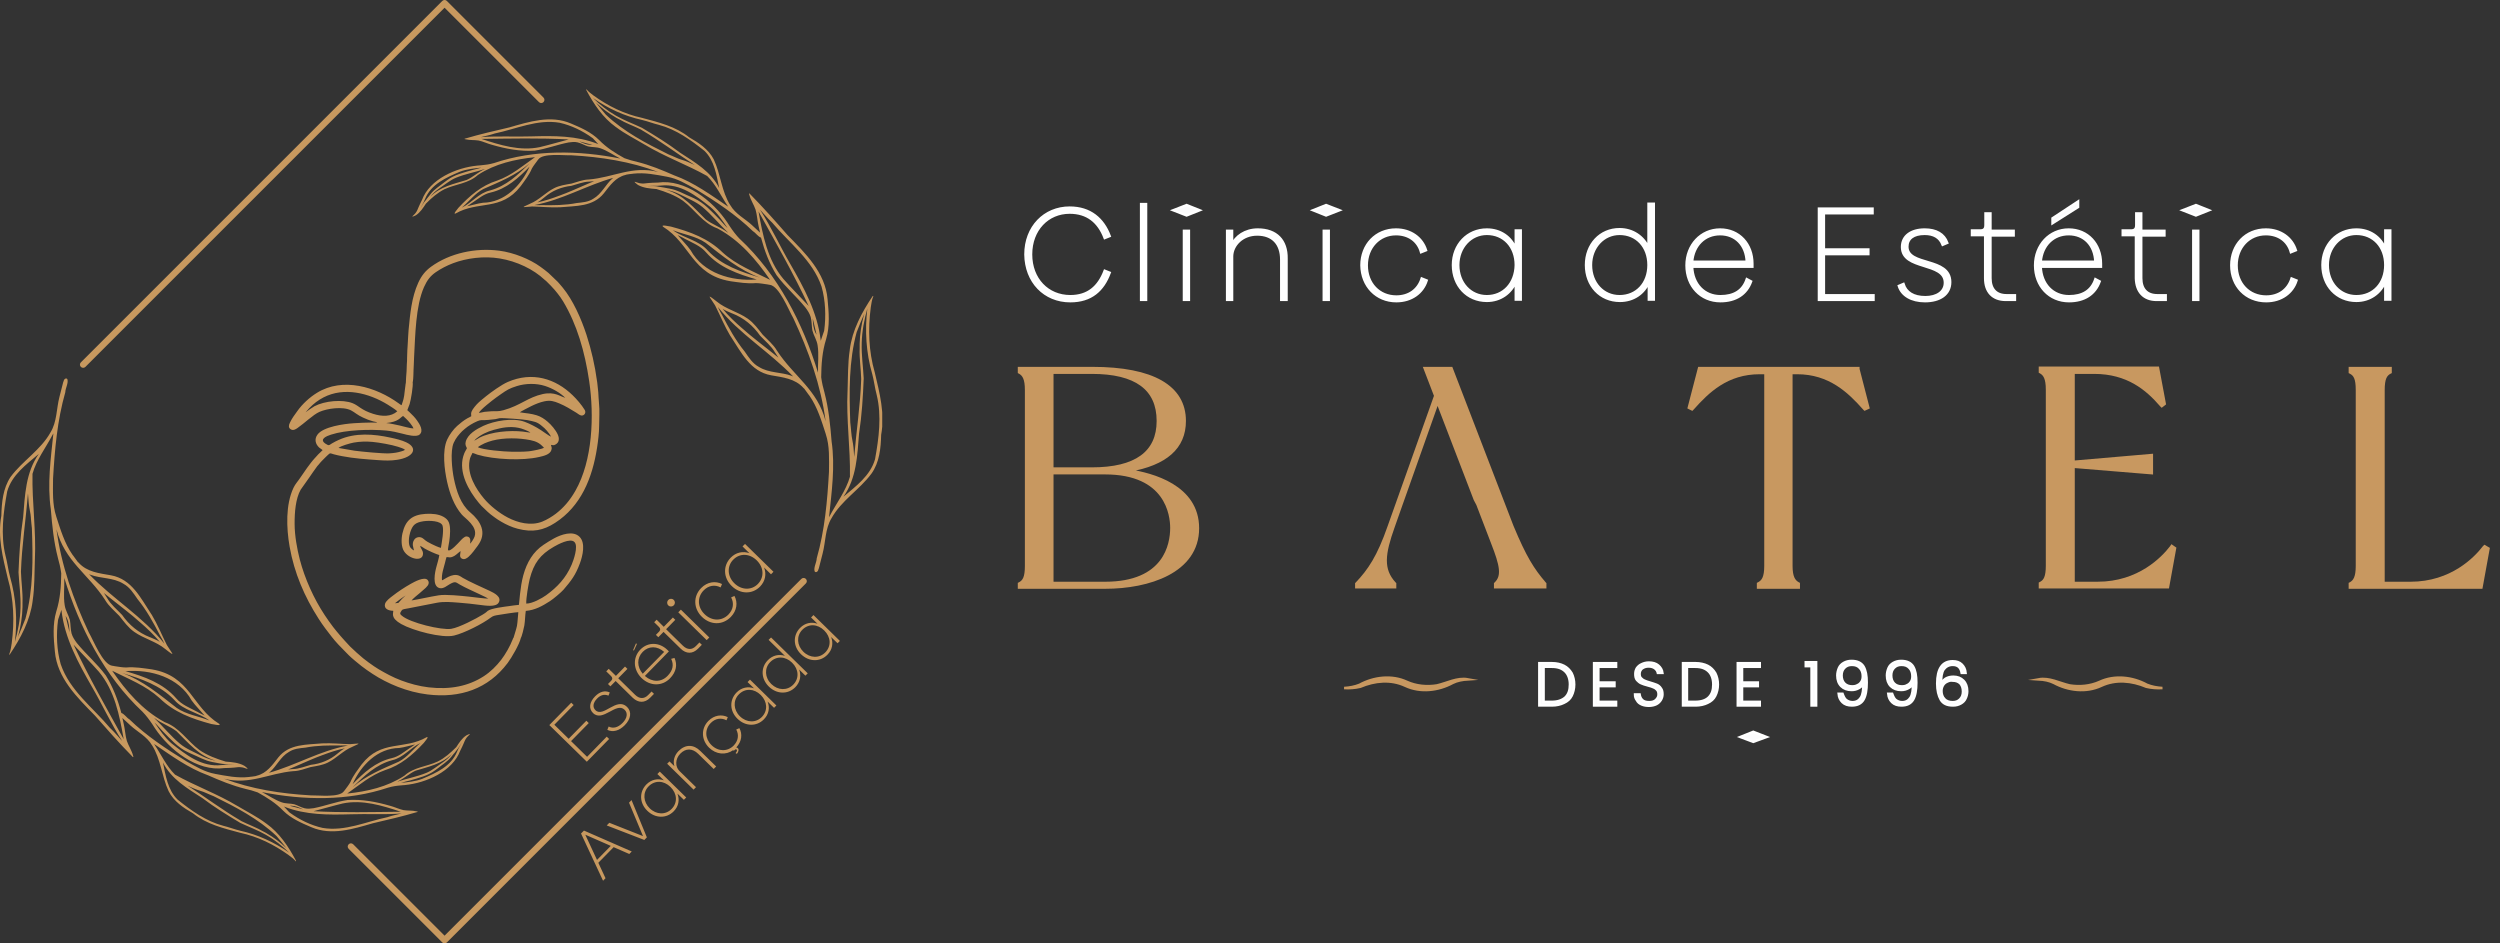 <svg xmlns="http://www.w3.org/2000/svg" width="212" height="80" viewBox="0 0 212 80" fill="none"><rect x="0" y="0" width="212" height="80" fill="#333333" stroke="none"/><g clip-path="url(#clip0_6_145)"><path fill-rule="evenodd" clip-rule="evenodd" d="M54.001 54.633L53.747 55.187L53.697 55.108L53.939 54.537L54.001 54.633ZM69.987 55.322C69.479 55.841 68.688 55.819 68.124 55.266C67.571 54.724 67.526 53.922 68.034 53.408C68.553 52.878 69.315 52.895 69.891 53.459C70.466 54.024 70.506 54.791 69.987 55.322ZM68.779 52.364L69.326 52.895C68.807 52.709 68.259 52.827 67.842 53.251C67.226 53.883 67.255 54.825 67.921 55.474C68.587 56.129 69.546 56.157 70.167 55.52C70.585 55.096 70.681 54.537 70.478 54.018L71.025 54.549L71.223 54.351L68.982 52.156L68.779 52.364ZM67.266 58.06C66.758 58.579 65.968 58.556 65.403 58.003C64.85 57.461 64.805 56.66 65.313 56.146C65.832 55.616 66.594 55.633 67.17 56.197C67.746 56.761 67.785 57.535 67.266 58.06ZM65.177 54.261L66.56 55.616C66.047 55.452 65.51 55.57 65.11 55.988C64.489 56.62 64.534 57.574 65.2 58.223C65.866 58.878 66.826 58.906 67.447 58.269C67.859 57.845 67.96 57.298 67.768 56.778L68.299 57.298L68.496 57.1L65.386 54.058L65.177 54.261ZM64.607 60.797C64.099 61.316 63.309 61.294 62.745 60.741C62.191 60.199 62.146 59.397 62.654 58.884C63.174 58.353 63.936 58.37 64.511 58.934C65.082 59.499 65.121 60.272 64.607 60.797ZM63.394 57.84L63.941 58.37C63.422 58.184 62.874 58.302 62.457 58.726C61.842 59.358 61.87 60.3 62.536 60.95C63.202 61.604 64.162 61.633 64.782 60.995C65.2 60.572 65.296 60.013 65.093 59.493L65.64 60.024L65.838 59.826L63.597 57.631L63.394 57.84ZM62.429 63.388C62.908 62.886 62.971 62.248 62.7 61.745L62.434 61.864C62.683 62.327 62.598 62.824 62.22 63.219C61.7 63.749 60.91 63.749 60.34 63.191C59.77 62.632 59.747 61.847 60.267 61.316C60.645 60.927 61.142 60.837 61.605 61.08L61.717 60.814C61.204 60.554 60.56 60.639 60.069 61.136C59.431 61.785 59.465 62.75 60.131 63.405C60.73 63.986 61.548 64.06 62.18 63.608L62.225 63.676C62.282 63.608 62.321 63.569 62.355 63.552C62.389 63.535 62.417 63.535 62.446 63.552C62.479 63.574 62.496 63.603 62.496 63.636C62.496 63.67 62.479 63.715 62.446 63.766C62.423 63.806 62.4 63.84 62.378 63.862L62.485 63.924C62.508 63.896 62.53 63.868 62.553 63.834C62.609 63.732 62.637 63.648 62.632 63.58C62.626 63.507 62.592 63.456 62.53 63.416C62.496 63.399 62.462 63.388 62.429 63.388ZM57.535 63.693C57.14 64.099 57.066 64.602 57.191 64.974L56.773 64.568L56.575 64.765L58.816 66.961L59.019 66.752L57.602 65.364C57.264 65.019 57.236 64.382 57.681 63.919C58.15 63.433 58.715 63.444 59.206 63.924L60.521 65.211L60.73 64.997L59.38 63.676C58.816 63.117 58.122 63.1 57.535 63.693ZM56.953 68.598C56.445 69.117 55.655 69.095 55.091 68.541C54.538 68 54.492 67.198 55 66.684C55.52 66.154 56.282 66.171 56.857 66.735C57.433 67.3 57.473 68.073 56.953 68.598ZM55.745 65.64L56.293 66.171C55.774 65.985 55.226 66.103 54.809 66.526C54.193 67.159 54.221 68.101 54.888 68.75C55.553 69.405 56.513 69.433 57.134 68.796C57.552 68.372 57.648 67.813 57.444 67.294L57.992 67.825L58.19 67.627L55.949 65.431L55.745 65.64ZM53.341 68.067L54.526 70.901L51.67 69.772L51.45 69.998L54.639 71.228L54.854 71.008L53.555 67.847L53.341 68.067ZM50.626 72.922L49.632 70.782L51.794 71.731L50.626 72.922ZM53.364 72.419L53.572 72.205L49.52 70.433L49.271 70.681L51.139 74.688L51.348 74.474L50.739 73.164L52.037 71.838L53.364 72.419ZM37.7 80C37.632 80 37.559 79.972 37.508 79.921L29.566 71.979C29.459 71.872 29.459 71.703 29.566 71.595C29.673 71.488 29.843 71.488 29.95 71.595L37.7 79.345L67.955 49.09C68.062 48.983 68.231 48.983 68.338 49.09C68.446 49.198 68.446 49.367 68.338 49.474L37.892 79.921C37.835 79.977 37.768 80 37.7 80ZM7.05 31.192C6.982 31.192 6.909 31.163 6.858 31.113C6.751 31.005 6.751 30.836 6.858 30.729L37.508 0.079C37.615 -0.028 37.785 -0.028 37.892 0.079L46.088 8.275C46.195 8.382 46.195 8.551 46.088 8.659C45.98 8.766 45.811 8.766 45.704 8.659L37.7 0.655L7.242 31.113C7.186 31.169 7.118 31.192 7.05 31.192ZM58.444 11.645C57.286 10.713 55.841 10.369 54.43 9.991C52.934 9.669 51.569 8.992 50.332 8.1C50.135 7.947 49.926 7.801 49.768 7.614C49.762 7.609 49.762 7.603 49.757 7.597C49.751 7.569 49.706 7.581 49.711 7.603V7.609V7.62V7.626C50.338 8.811 51.117 9.985 52.229 10.775L52.218 10.764C52.991 11.351 53.86 11.78 54.69 12.277C54.684 12.271 54.679 12.271 54.673 12.265C56.372 13.293 58.246 13.959 59.968 14.924C60.696 15.63 61.142 16.629 61.712 17.47C61.723 17.487 61.734 17.509 61.746 17.526C60.295 16.544 58.856 15.483 57.196 14.879L57.202 14.885L57.191 14.879C56.169 14.433 55.113 13.993 54.029 13.727H54.041C53.674 13.648 53.307 13.547 52.957 13.417C52.178 12.988 51.422 12.514 50.801 11.87C50.14 11.216 49.266 10.826 48.413 10.471C46.709 9.737 44.874 10.318 43.192 10.804C41.945 11.091 40.691 11.385 39.461 11.746C39.438 11.752 39.404 11.746 39.399 11.774C39.399 11.808 39.433 11.803 39.461 11.808H39.467C39.478 11.814 39.489 11.814 39.501 11.814H39.495C39.85 11.899 40.229 11.859 40.59 11.916C40.979 12 41.341 12.181 41.73 12.283C42.898 12.621 44.106 12.853 45.326 12.774H45.32C45.331 12.774 45.337 12.774 45.348 12.774H45.343C46.319 12.632 47.25 12.265 48.221 12.079C48.464 12.045 48.735 12.011 48.983 12.074C49.288 12.147 49.559 12.316 49.853 12.412C50.203 12.497 50.575 12.452 50.919 12.576C51.523 12.785 52.037 13.163 52.601 13.445C49.074 12.745 45.32 12.672 41.888 13.829L41.871 13.835L41.883 13.829C41.532 13.931 41.166 13.987 40.804 14.015C40.697 14.027 40.584 14.032 40.477 14.043C38.699 14.213 36.435 15.189 35.781 16.967V16.962C35.724 17.086 35.657 17.21 35.6 17.334L35.606 17.323C35.521 17.481 35.47 17.65 35.391 17.814V17.808C35.38 17.831 35.374 17.848 35.363 17.87C35.34 17.927 35.301 17.972 35.267 18.023L35.273 18.017C35.261 18.034 35.25 18.051 35.239 18.068L35.245 18.062C35.166 18.192 34.708 18.508 35.177 18.299H35.171C35.182 18.294 35.188 18.294 35.199 18.288C35.222 18.277 35.239 18.266 35.261 18.254H35.267C35.634 18.017 35.882 17.628 36.119 17.267C36.593 16.792 37.096 16.341 37.7 16.042C38.631 15.607 39.721 15.568 40.511 14.851C40.522 14.839 40.539 14.834 40.55 14.822C41.995 13.88 43.672 13.507 45.371 13.327C44.343 14.049 43.378 14.879 42.176 15.308C40.821 15.731 39.828 16.606 38.874 17.622C38.829 17.696 38.372 18.192 38.631 18.108C40.55 16.996 42.486 17.927 44.14 15.805L44.152 15.788L44.157 15.782L44.152 15.793C44.496 15.314 44.868 14.851 45.1 14.298C45.235 14.055 45.416 13.835 45.58 13.609C45.574 13.615 45.568 13.626 45.557 13.632C45.585 13.592 45.619 13.558 45.647 13.519L45.642 13.53C45.647 13.524 45.653 13.513 45.659 13.507L45.647 13.519C46.037 12.965 47.792 13.191 48.47 13.169C50.965 13.31 53.465 13.694 55.807 14.58C53.612 14.027 51.998 15.054 49.92 15.223H49.926C49.92 15.223 49.909 15.223 49.903 15.223H49.909C49.903 15.223 49.892 15.223 49.886 15.223C49.39 15.246 48.932 15.438 48.464 15.568C47.962 15.658 47.448 15.726 46.991 15.957C46.263 16.324 45.704 16.973 44.942 17.278H44.947C43.971 17.701 44.502 17.538 45.128 17.509C45.907 17.526 46.686 17.616 47.465 17.577H47.482H47.493C48.831 17.453 50.287 17.543 51.207 16.392C51.715 15.748 52.189 15.037 53.047 14.834L53.059 14.828C53.076 14.822 53.093 14.817 53.109 14.811L53.098 14.817C53.109 14.811 53.121 14.811 53.132 14.806H53.126C53.313 14.772 53.499 14.749 53.685 14.732C53.674 14.732 53.668 14.732 53.657 14.732C53.668 14.732 53.685 14.732 53.697 14.726H53.685C53.691 14.726 53.702 14.726 53.708 14.726C54.684 14.614 55.644 14.817 56.598 14.992H56.587C57.444 15.139 58.229 15.618 58.985 16.036L58.98 16.03C58.985 16.036 58.997 16.042 59.002 16.042L58.985 16.03C60.707 17.086 62.4 18.198 63.851 19.609C64.094 19.75 64.274 20.066 64.534 20.151C64.833 21.274 65.245 22.364 65.866 23.357V23.351C65.872 23.363 65.877 23.374 65.889 23.38L65.883 23.374C66.606 24.345 67.537 25.135 68.299 26.078C68.48 26.32 68.666 26.591 68.751 26.896C68.846 27.269 68.824 27.658 68.892 28.031C69.004 28.46 69.264 28.832 69.332 29.278C69.456 30.052 69.343 30.825 69.366 31.598C68.073 27.382 65.973 23.289 62.728 20.253L62.711 20.241L62.722 20.253C62.412 19.931 62.141 19.57 61.892 19.197C61.819 19.084 61.746 18.971 61.672 18.858C60.459 17.035 58.088 15.155 55.791 15.483H55.796C55.627 15.494 55.458 15.494 55.288 15.5H55.305C55.085 15.5 54.87 15.539 54.656 15.556H54.662C54.633 15.556 54.605 15.562 54.577 15.562C54.504 15.573 54.43 15.556 54.357 15.551H54.368C54.34 15.551 54.317 15.545 54.289 15.545H54.3C54.114 15.539 53.51 15.223 54.007 15.613L54.001 15.607C54.013 15.613 54.018 15.624 54.029 15.63C54.052 15.647 54.075 15.664 54.097 15.681L54.103 15.686C54.571 15.946 55.136 15.991 55.666 16.03C56.451 16.267 57.236 16.55 57.913 17.024C58.923 17.775 59.601 18.926 60.831 19.366C60.848 19.378 60.865 19.383 60.888 19.395C62.745 20.405 64.116 22.002 65.302 23.73C63.924 23.035 62.468 22.482 61.305 21.432C60.063 20.213 58.539 19.654 56.891 19.214C56.784 19.208 55.988 19.005 56.231 19.231C58.545 20.659 58.664 23.284 61.915 23.843C61.921 23.843 61.932 23.848 61.938 23.848C62.66 23.944 63.371 24.074 64.105 24.006C64.449 24.012 64.788 24.079 65.127 24.125C65.115 24.125 65.104 24.119 65.087 24.119C65.144 24.13 65.206 24.142 65.262 24.153L65.245 24.147C65.257 24.147 65.268 24.153 65.279 24.153C65.273 24.153 65.268 24.153 65.262 24.147C66.086 24.249 66.86 26.275 67.277 26.992C68.576 29.764 69.614 32.688 70.015 35.73C69.338 33.043 67.288 31.892 65.9 29.752L65.906 29.758C65.9 29.752 65.894 29.741 65.889 29.735V29.741C65.883 29.735 65.877 29.724 65.872 29.718L65.866 29.707L65.877 29.718C65.567 29.199 65.093 28.815 64.681 28.386C64.291 27.901 63.924 27.382 63.405 27.02C62.587 26.445 61.565 26.219 60.786 25.575L60.792 25.581C59.77 24.768 60.25 25.248 60.645 25.908C61.074 26.761 61.435 27.652 61.926 28.477L61.938 28.494L61.949 28.511V28.505C62.858 29.871 63.608 31.502 65.386 31.824C66.374 31.999 67.418 32.095 68.135 32.902L68.147 32.913C68.163 32.93 68.18 32.941 68.197 32.958L68.186 32.947C68.197 32.958 68.203 32.964 68.214 32.975L68.209 32.97C68.35 33.15 68.485 33.337 68.615 33.529C68.609 33.517 68.604 33.512 68.598 33.5C68.609 33.512 68.615 33.529 68.626 33.54L68.621 33.529C68.626 33.534 68.632 33.545 68.638 33.557V33.551C69.326 34.539 69.665 35.696 70.032 36.825L70.026 36.814C70.365 37.824 70.303 38.947 70.297 40.008V40.003C70.297 40.014 70.297 40.025 70.297 40.037C70.297 40.031 70.297 40.02 70.297 40.014C70.156 42.486 69.942 44.959 69.258 47.346C69.247 47.708 68.987 48.103 69.078 48.441C69.157 48.594 69.343 48.486 69.383 48.357C69.377 48.368 69.371 48.379 69.366 48.385C69.377 48.368 69.383 48.351 69.388 48.334L69.383 48.34C69.405 48.295 69.422 48.249 69.433 48.199V48.21C69.541 47.781 69.648 47.358 69.761 46.929C69.761 46.934 69.755 46.946 69.755 46.951C70.02 45.952 69.964 44.834 70.517 43.937C70.512 43.948 70.506 43.954 70.5 43.965C71.341 42.441 72.882 41.538 73.898 40.166C74.581 39.212 74.694 38.01 74.722 36.87C75.055 35.075 74.587 33.314 74.18 31.581C73.661 29.78 73.599 27.912 73.842 26.061C73.893 25.762 73.927 25.445 74.039 25.169C74.045 25.163 74.045 25.152 74.051 25.146C74.073 25.124 74.045 25.079 74.017 25.101L74.011 25.107L74 25.118L73.994 25.124C73.08 26.484 72.261 28.008 72.058 29.668C72.058 29.662 72.058 29.656 72.064 29.645C71.883 30.819 71.917 32.005 71.872 33.19C71.872 33.178 71.872 33.173 71.872 33.162C71.753 35.589 72.12 38.005 72.075 40.426C71.736 41.623 70.918 42.684 70.342 43.79C70.325 43.813 70.314 43.835 70.303 43.858C70.523 41.719 70.833 39.551 70.517 37.412V37.423V37.406C70.41 36.046 70.269 34.652 69.924 33.325L69.93 33.342C69.8 32.902 69.699 32.445 69.637 31.993C69.648 30.904 69.721 29.814 70.054 28.765C70.382 27.669 70.286 26.495 70.178 25.378C69.987 23.109 68.288 21.472 66.786 19.936C65.748 18.751 64.703 17.571 63.603 16.454C63.586 16.431 63.569 16.397 63.535 16.409C63.501 16.431 63.524 16.465 63.535 16.493C63.541 16.51 63.541 16.521 63.546 16.538V16.533C63.659 16.967 63.924 17.351 64.071 17.775C64.207 18.243 64.224 18.74 64.336 19.214C64.37 19.383 64.41 19.553 64.455 19.728C64.229 19.524 64.009 19.316 63.783 19.107L63.8 19.118C63.179 18.542 62.361 18.153 61.932 17.402C61.938 17.408 61.938 17.419 61.943 17.425C61.175 16.228 61.119 14.777 60.526 13.513C60.075 12.649 59.251 12.107 58.444 11.645ZM45.755 12.48C44.084 12.83 42.396 12.299 40.827 11.78C43.288 11.752 45.766 11.69 48.227 11.825C47.403 12.034 46.584 12.288 45.755 12.48ZM50.101 12.288C49.751 12.283 49.424 12.136 49.113 11.983C49.491 12.085 49.864 12.192 50.242 12.283C50.191 12.283 50.146 12.283 50.101 12.288ZM50.321 11.774L50.315 11.769C50.456 11.927 50.609 12.074 50.744 12.232C50.727 12.22 50.705 12.215 50.688 12.203C48.899 11.498 46.963 11.509 45.066 11.566C43.627 11.616 42.193 11.515 40.759 11.633C41.132 11.532 41.516 11.47 41.877 11.345C41.899 11.34 41.916 11.329 41.939 11.323C43.762 10.945 45.563 10.087 47.454 10.409C48.447 10.629 49.407 11.097 50.231 11.695C50.265 11.712 50.293 11.746 50.321 11.774ZM36.294 16.73C36.215 16.826 36.142 16.934 36.063 17.035L36.069 17.029L36.057 17.041V17.035C35.882 17.227 35.775 17.459 35.651 17.684C35.736 17.475 35.86 17.284 35.956 17.08L35.95 17.086C35.984 17.018 36.012 16.956 36.04 16.888C36.543 15.624 37.818 15.065 38.992 14.563C39.574 14.337 40.206 14.281 40.821 14.213C40.567 14.303 40.302 14.348 40.042 14.422C39.309 14.636 38.53 14.817 37.909 15.285C37.847 15.331 37.785 15.376 37.728 15.421L37.734 15.415L37.717 15.427C37.316 15.754 36.853 16.025 36.532 16.437L36.537 16.431L36.526 16.442L36.532 16.437C36.514 16.459 36.498 16.476 36.481 16.499L36.492 16.488C36.43 16.567 36.368 16.64 36.306 16.719V16.713L36.294 16.73ZM41.07 14.36C40.533 14.597 40.104 15.026 39.568 15.263C38.484 15.596 37.316 15.827 36.498 16.685C36.864 16.172 37.429 15.872 37.926 15.5C38.168 15.325 38.422 15.172 38.699 15.06C38.688 15.065 38.682 15.065 38.671 15.071C39.461 14.749 40.302 14.602 41.109 14.331C41.103 14.337 41.087 14.348 41.07 14.36ZM44.846 14.252C44.84 14.258 44.84 14.269 44.835 14.275C44.84 14.264 44.846 14.258 44.846 14.247V14.252ZM44.902 14.139C44.197 15.726 42.791 17.165 40.962 17.193C40.505 17.25 40.065 17.396 39.619 17.492C39.726 17.419 39.828 17.334 39.935 17.267L39.918 17.278C39.969 17.244 40.025 17.21 40.076 17.176C40.567 16.855 41.008 16.454 41.6 16.33H41.595C42.955 16.019 43.971 15.093 44.914 14.123C44.908 14.123 44.902 14.134 44.902 14.139ZM41.555 16.149C40.607 16.363 39.997 17.21 39.156 17.611C39.777 17.092 40.268 16.403 40.996 16.025C42.368 15.421 43.773 14.862 44.908 13.852C43.937 14.822 42.915 15.788 41.555 16.149ZM46.172 16.73L46.184 16.719C46.833 16.166 47.606 15.855 48.447 15.759C48.955 15.624 49.441 15.415 49.977 15.398C49.982 15.398 49.988 15.398 49.999 15.398H49.988C50.118 15.387 50.253 15.376 50.383 15.364C50.208 15.438 50.028 15.511 49.853 15.585C49.04 15.929 48.238 16.307 47.403 16.606C47.408 16.601 47.42 16.601 47.425 16.595C46.821 16.826 46.206 17.029 45.568 17.165C45.794 17.052 45.975 16.877 46.172 16.73ZM51.941 15.133C51.343 15.652 51.032 16.437 50.31 16.855C49.892 17.131 49.395 17.165 48.916 17.216C47.928 17.408 46.929 17.413 45.924 17.396C45.715 17.402 45.512 17.408 45.303 17.391C47.657 16.967 49.734 15.714 52.02 15.076C51.998 15.093 51.969 15.11 51.941 15.133ZM55.875 15.838C55.571 15.759 55.254 15.776 54.944 15.776C55.221 15.748 55.497 15.765 55.774 15.754H55.762C55.853 15.748 55.943 15.743 56.033 15.737C57.693 15.545 59.036 16.601 60.261 17.571C60.843 18.068 61.272 18.717 61.7 19.338C61.452 19.118 61.255 18.853 61.023 18.616C60.363 17.95 59.719 17.21 58.85 16.815C58.765 16.776 58.681 16.736 58.596 16.697L58.602 16.702C58.596 16.697 58.585 16.697 58.579 16.691C57.992 16.448 57.433 16.104 56.795 16.002H56.807C56.801 16.002 56.795 16.002 56.79 15.997H56.795C56.761 15.991 56.728 15.985 56.699 15.98C56.705 15.98 56.716 15.98 56.722 15.985C56.603 15.963 56.485 15.94 56.366 15.918H56.372C56.366 15.918 56.361 15.918 56.349 15.912C56.197 15.884 56.039 15.861 55.887 15.838H55.898C55.892 15.838 55.887 15.838 55.875 15.838ZM59.838 18.599C58.844 17.622 57.919 16.493 56.519 16.115C57.286 16.217 57.941 16.646 58.63 16.967C58.957 17.131 59.273 17.312 59.556 17.549C59.544 17.543 59.539 17.532 59.533 17.526C60.34 18.192 60.989 19.016 61.746 19.733C61.723 19.722 61.706 19.711 61.684 19.699C61.113 19.259 60.402 19.039 59.838 18.599ZM63.986 23.713C63.975 23.713 63.964 23.713 63.958 23.713C63.969 23.713 63.986 23.713 63.998 23.713H64.003H63.986ZM64.144 23.701C62.022 23.865 59.651 23.182 58.562 21.218C58.235 20.761 57.823 20.365 57.461 19.936C57.602 20.01 57.749 20.072 57.89 20.151L57.873 20.14C57.941 20.179 58.009 20.213 58.077 20.253C58.709 20.591 59.398 20.84 59.877 21.404L59.872 21.398C60.995 22.691 62.587 23.244 64.178 23.701C64.162 23.701 64.156 23.701 64.144 23.701ZM60.03 21.257C59.251 20.36 57.975 20.196 57.055 19.519C57.975 19.886 59.002 20.015 59.832 20.586C61.283 21.715 62.7 22.905 64.449 23.543C62.846 23.058 61.215 22.516 60.03 21.257ZM62.09 26.58L62.084 26.574L62.101 26.58C63.072 26.958 63.862 27.613 64.455 28.465C64.895 28.934 65.409 29.34 65.731 29.905C65.736 29.91 65.742 29.916 65.748 29.927L65.742 29.916C65.832 30.052 65.917 30.193 66.007 30.328C65.827 30.181 65.64 30.035 65.46 29.888C64.613 29.21 63.738 28.561 62.937 27.839C62.942 27.844 62.953 27.85 62.959 27.861C62.355 27.342 61.779 26.795 61.272 26.185C61.52 26.354 61.819 26.45 62.09 26.58ZM64.359 31.118C63.817 30.83 63.495 30.311 63.157 29.82C62.378 28.866 61.791 27.788 61.226 26.699C61.096 26.479 60.972 26.258 60.871 26.027C62.694 28.324 65.257 29.831 67.266 31.931C67.232 31.914 67.198 31.892 67.159 31.88C66.25 31.536 65.223 31.654 64.359 31.118ZM72.436 38.716C72.436 38.721 72.436 38.733 72.436 38.738C72.414 38.473 72.403 38.202 72.374 37.937V37.943C72.34 37.514 72.211 37.102 72.188 36.667C72.188 36.672 72.188 36.684 72.188 36.689C72.177 36.582 72.171 36.481 72.16 36.373V36.379C72.154 36.294 72.143 36.215 72.137 36.131C72.137 36.136 72.137 36.148 72.137 36.153C72.132 36.074 72.12 35.995 72.115 35.916C72.115 35.922 72.115 35.933 72.115 35.939C72.109 35.894 72.103 35.854 72.103 35.809V35.826C72.013 33.252 71.968 30.633 72.656 28.127V28.132C72.656 28.127 72.662 28.121 72.662 28.115V28.127C72.86 27.607 73.08 27.094 73.3 26.586C73.283 26.637 73.272 26.687 73.255 26.738C73.046 27.523 72.916 28.335 72.899 29.148V29.16V29.154C72.899 29.194 72.899 29.233 72.899 29.273V29.267C72.899 29.369 72.899 29.464 72.899 29.566C72.899 29.56 72.899 29.549 72.899 29.543C72.865 30.407 73.006 31.259 73.029 32.123C73.029 32.117 73.029 32.112 73.029 32.1C73.029 32.112 73.029 32.117 73.029 32.129V32.123C73.029 32.134 73.029 32.146 73.029 32.157V32.146C73.029 32.151 73.029 32.163 73.029 32.168V32.157V32.174C73.029 32.179 73.029 32.191 73.029 32.196C73.029 32.185 73.029 32.179 73.029 32.168C72.956 34.381 72.611 36.565 72.436 38.772C72.436 38.744 72.436 38.733 72.436 38.716ZM72.848 36.769C73.085 35.216 73.181 33.647 73.243 32.084C73.193 31.084 73.04 30.091 73.074 29.086C73.074 29.081 73.074 29.075 73.074 29.069V29.075C73.097 28.07 73.294 27.071 73.565 26.106C73.56 26.128 73.554 26.157 73.548 26.179C73.334 28.031 73.441 29.905 73.96 31.7C73.96 31.688 73.955 31.683 73.955 31.671C74.118 32.281 74.186 32.908 74.35 33.517C74.35 33.506 74.344 33.5 74.344 33.489C74.779 35.267 74.525 37.169 74.203 38.942C73.808 40.336 72.578 41.233 71.522 42.125C72.645 40.539 72.696 38.631 72.848 36.769ZM69.162 28.24C68.965 27.856 68.937 27.421 68.92 26.998C69.033 27.461 69.134 27.924 69.247 28.386C69.225 28.335 69.191 28.29 69.162 28.24ZM65.409 18.813C65.431 18.83 65.448 18.847 65.471 18.87C66.939 20.619 68.909 22.064 69.665 24.294C70.004 25.496 70.054 26.806 69.891 28.036C69.874 28.087 69.862 28.132 69.846 28.183V28.172C69.761 28.415 69.688 28.663 69.597 28.906C69.597 28.877 69.597 28.855 69.591 28.827C69.315 26.484 68.175 24.401 67.018 22.386C66.131 20.862 65.403 19.253 64.444 17.775C64.771 18.113 65.065 18.491 65.409 18.813ZM64.325 17.933C65.787 20.574 67.294 23.21 68.576 25.948C67.87 25.18 67.125 24.446 66.436 23.662C65.087 22.059 64.675 19.936 64.325 17.933ZM58.314 13.727C57.992 13.586 57.642 13.519 57.326 13.366L57.343 13.372C57.264 13.338 57.185 13.299 57.106 13.27H57.111C57.049 13.242 56.987 13.219 56.925 13.191L56.942 13.197C56.88 13.169 56.824 13.146 56.761 13.123L56.778 13.129C56.745 13.118 56.716 13.101 56.682 13.09L56.694 13.095C54.809 12.164 52.912 11.182 51.377 9.725L51.365 9.714L51.371 9.72C51.072 9.376 50.79 9.02 50.507 8.664C50.535 8.693 50.569 8.726 50.598 8.755C51.077 9.206 51.614 9.613 52.189 9.94L52.195 9.946H52.189C52.218 9.963 52.246 9.979 52.274 9.991H52.268C52.342 10.03 52.41 10.07 52.483 10.104L52.466 10.092C53.07 10.454 53.742 10.679 54.368 10.995L54.351 10.99C54.357 10.995 54.362 10.995 54.374 11.001H54.368C54.374 11.007 54.385 11.012 54.391 11.012L54.385 11.007L54.402 11.018L54.419 11.029C54.413 11.024 54.408 11.024 54.396 11.018C55.954 11.927 57.394 13.016 58.912 13.993C58.901 13.987 58.895 13.987 58.884 13.982L58.901 13.987C58.709 13.902 58.511 13.806 58.314 13.727ZM57.653 12.937C56.632 12.164 55.537 11.492 54.436 10.838C53.697 10.488 52.929 10.211 52.218 9.799L52.206 9.793H52.212C51.495 9.387 50.857 8.862 50.265 8.292C50.282 8.303 50.298 8.32 50.315 8.331C51.563 9.201 52.951 9.844 54.442 10.171C54.436 10.171 54.425 10.166 54.419 10.166C54.921 10.279 55.395 10.476 55.898 10.595C55.892 10.595 55.881 10.589 55.875 10.589C57.32 10.967 58.59 11.876 59.742 12.796C60.589 13.62 60.758 14.851 60.989 15.951C60.284 14.54 58.929 13.767 57.653 12.937ZM16.369 68.971C17.532 69.902 18.971 70.246 20.382 70.624C21.878 70.946 23.244 71.624 24.48 72.515C24.678 72.668 24.887 72.809 25.045 73.001C25.05 73.006 25.05 73.012 25.056 73.018C25.062 73.046 25.107 73.04 25.101 73.012V73.006V72.995V72.989C24.475 71.804 23.696 70.63 22.584 69.84L22.595 69.851C21.822 69.264 20.953 68.835 20.123 68.338C20.128 68.344 20.134 68.344 20.14 68.35C18.441 67.322 16.567 66.656 14.845 65.691C14.117 64.986 13.671 63.986 13.101 63.145C13.09 63.128 13.078 63.106 13.067 63.089C14.518 64.071 15.957 65.132 17.617 65.736L17.611 65.731L17.622 65.736C18.644 66.188 19.7 66.622 20.783 66.888H20.772C21.139 66.967 21.506 67.068 21.856 67.198C22.635 67.627 23.391 68.101 24.012 68.745C24.672 69.4 25.553 69.789 26.399 70.145C28.104 70.884 29.939 70.297 31.621 69.812C32.868 69.524 34.121 69.23 35.352 68.869C35.374 68.863 35.408 68.869 35.414 68.841C35.414 68.807 35.38 68.812 35.352 68.807H35.346C35.335 68.801 35.324 68.801 35.312 68.801H35.318C34.962 68.716 34.584 68.756 34.223 68.7C33.833 68.615 33.472 68.434 33.083 68.333C31.914 67.994 30.706 67.763 29.487 67.842H29.493C29.481 67.842 29.476 67.842 29.465 67.842H29.47C28.494 67.983 27.562 68.35 26.591 68.536C26.349 68.57 26.078 68.604 25.829 68.541C25.525 68.468 25.254 68.299 24.96 68.203C24.61 68.118 24.238 68.163 23.893 68.039C23.289 67.83 22.776 67.452 22.211 67.17C25.739 67.87 29.493 67.943 32.925 66.786L32.941 66.78L32.93 66.786C33.28 66.684 33.647 66.628 34.008 66.6C34.116 66.588 34.228 66.583 34.336 66.572C36.114 66.402 38.377 65.426 39.032 63.648V63.653C39.088 63.529 39.156 63.405 39.213 63.281L39.207 63.292C39.292 63.134 39.342 62.965 39.422 62.801V62.807C39.433 62.784 39.438 62.767 39.45 62.745C39.472 62.688 39.512 62.643 39.546 62.592L39.54 62.598C39.551 62.581 39.563 62.564 39.574 62.547L39.568 62.553C39.647 62.423 40.104 62.107 39.636 62.316H39.642C39.63 62.321 39.625 62.327 39.613 62.327C39.591 62.338 39.574 62.349 39.551 62.361H39.546C39.179 62.598 38.93 62.987 38.693 63.354C38.219 63.828 37.717 64.28 37.113 64.579C36.181 65.014 35.092 65.053 34.302 65.77C34.291 65.781 34.274 65.787 34.262 65.798C32.817 66.741 31.141 67.114 29.442 67.294C30.469 66.572 31.434 65.742 32.637 65.313C33.991 64.889 34.985 64.015 35.939 62.999C35.984 62.925 36.441 62.428 36.181 62.513C34.262 63.625 32.326 62.694 30.672 64.816L30.661 64.833L30.655 64.839L30.661 64.827C30.317 65.307 29.944 65.77 29.713 66.323C29.577 66.566 29.397 66.786 29.233 67.012C29.239 67.006 29.244 66.995 29.25 66.989C29.222 67.029 29.188 67.063 29.16 67.102L29.165 67.091C29.16 67.097 29.154 67.108 29.148 67.114L29.16 67.102C28.77 67.655 27.015 67.43 26.337 67.447C23.843 67.305 21.342 66.922 19 66.035C21.195 66.588 22.81 65.561 24.887 65.392H24.881C24.887 65.392 24.898 65.392 24.904 65.392H24.898C24.904 65.392 24.915 65.392 24.921 65.392C25.417 65.375 25.875 65.177 26.343 65.048C26.845 64.957 27.359 64.889 27.816 64.658C28.544 64.291 29.103 63.648 29.865 63.337H29.86C30.836 62.914 30.305 63.078 29.679 63.106C28.9 63.089 28.121 62.999 27.342 63.038H27.331H27.32C25.982 63.162 24.526 63.072 23.605 64.224C23.098 64.867 22.623 65.578 21.765 65.781L21.754 65.787C21.737 65.793 21.72 65.798 21.703 65.804L21.715 65.798C21.703 65.798 21.692 65.804 21.686 65.81H21.692C21.506 65.844 21.319 65.866 21.133 65.883C21.145 65.883 21.15 65.883 21.161 65.883C21.15 65.883 21.133 65.883 21.122 65.889H21.133C21.128 65.889 21.116 65.889 21.111 65.889H21.116C20.14 66.001 19.18 65.798 18.226 65.623H18.238C17.38 65.477 16.595 64.997 15.839 64.579H15.844C15.839 64.573 15.827 64.568 15.822 64.568L15.839 64.579C14.117 63.523 12.424 62.412 10.973 61C10.73 60.859 10.55 60.543 10.29 60.459C9.991 59.335 9.579 58.246 8.958 57.252V57.258C8.952 57.247 8.947 57.236 8.935 57.23L8.941 57.236C8.218 56.265 7.287 55.474 6.519 54.532C6.339 54.289 6.153 54.018 6.068 53.713C5.972 53.341 5.995 52.951 5.927 52.579C5.814 52.15 5.554 51.777 5.487 51.331C5.362 50.558 5.475 49.785 5.453 49.011C6.745 53.228 8.845 57.32 12.085 60.357L12.102 60.374L12.091 60.363C12.401 60.684 12.672 61.046 12.92 61.418C12.994 61.531 13.067 61.644 13.14 61.757C14.354 63.58 16.725 65.46 19.022 65.132H19.017C19.186 65.121 19.355 65.121 19.524 65.115H19.508C19.728 65.115 19.942 65.076 20.157 65.059H20.151C20.179 65.059 20.207 65.053 20.236 65.053C20.309 65.042 20.382 65.059 20.456 65.064H20.445C20.473 65.064 20.495 65.07 20.524 65.07H20.512C20.698 65.076 21.302 65.392 20.806 65.002L20.811 65.008C20.8 65.002 20.794 64.991 20.783 64.986C20.761 64.969 20.738 64.952 20.71 64.935L20.704 64.929C20.23 64.669 19.671 64.624 19.141 64.585C18.356 64.348 17.572 64.065 16.894 63.586C15.884 62.835 15.212 61.683 13.976 61.243C13.959 61.232 13.942 61.226 13.925 61.215C12.068 60.205 10.696 58.607 9.511 56.88C10.888 57.574 12.345 58.127 13.507 59.177C14.749 60.397 16.273 60.955 17.921 61.396C18.029 61.401 18.825 61.604 18.582 61.379C16.268 59.951 16.149 57.326 12.898 56.767C12.886 56.767 12.881 56.767 12.87 56.761C12.147 56.665 11.436 56.536 10.702 56.603C10.358 56.603 10.019 56.53 9.68 56.485C9.692 56.485 9.703 56.49 9.72 56.49C9.663 56.479 9.607 56.468 9.545 56.457L9.562 56.462C9.551 56.462 9.539 56.457 9.522 56.457C9.528 56.457 9.534 56.457 9.539 56.462C8.715 56.361 7.942 54.334 7.524 53.617C6.226 50.846 5.187 47.922 4.787 44.88C5.464 47.566 7.513 48.718 8.901 50.857L8.896 50.852C8.901 50.857 8.907 50.868 8.913 50.874L8.907 50.868C8.913 50.874 8.918 50.885 8.924 50.891L8.93 50.902L8.918 50.891C9.229 51.41 9.703 51.794 10.115 52.223C10.505 52.709 10.871 53.228 11.391 53.589C12.209 54.165 13.231 54.391 14.01 55.034L14.004 55.029C15.026 55.841 14.546 55.361 14.151 54.701C13.722 53.849 13.361 52.957 12.87 52.133L12.858 52.116L12.847 52.099V52.105C11.938 50.739 11.188 49.107 9.409 48.786C8.422 48.611 7.377 48.515 6.661 47.708L6.649 47.696C6.632 47.679 6.615 47.668 6.598 47.651L6.61 47.662C6.598 47.651 6.593 47.645 6.582 47.634L6.587 47.64C6.446 47.459 6.311 47.273 6.181 47.081C6.186 47.092 6.192 47.098 6.198 47.109C6.186 47.098 6.181 47.081 6.17 47.07L6.175 47.081C6.17 47.075 6.164 47.064 6.158 47.053V47.058C5.47 46.071 5.131 44.913 4.764 43.785L4.77 43.796C4.431 42.785 4.493 41.662 4.499 40.601V40.607C4.499 40.595 4.499 40.584 4.499 40.573C4.499 40.578 4.499 40.59 4.499 40.595C4.64 38.129 4.854 35.651 5.537 33.263C5.549 32.902 5.808 32.507 5.718 32.168C5.639 32.016 5.453 32.123 5.413 32.253C5.419 32.242 5.424 32.23 5.43 32.225C5.424 32.242 5.413 32.258 5.407 32.275L5.413 32.27C5.391 32.315 5.374 32.36 5.362 32.411V32.4C5.255 32.829 5.148 33.252 5.035 33.681C5.035 33.675 5.041 33.664 5.041 33.658C4.781 34.657 4.837 35.775 4.279 36.672C4.284 36.661 4.29 36.656 4.296 36.644C3.454 38.168 1.914 39.071 0.898 40.443C0.254 41.403 0.141 42.605 0.113 43.739C-0.22 45.534 0.243 47.295 0.655 49.028C1.174 50.829 1.236 52.697 0.993 54.549C0.943 54.848 0.909 55.164 0.796 55.441C0.79 55.446 0.79 55.458 0.779 55.463C0.756 55.486 0.785 55.531 0.813 55.508L0.818 55.503L0.83 55.491L0.835 55.486C1.75 54.125 2.568 52.601 2.771 50.942C2.771 50.947 2.771 50.953 2.766 50.965C2.946 49.79 2.913 48.605 2.958 47.42C2.958 47.431 2.958 47.437 2.958 47.448C3.076 45.021 2.709 42.605 2.755 40.183C3.088 38.987 3.912 37.926 4.487 36.819C4.499 36.797 4.516 36.774 4.527 36.752C4.307 38.891 3.996 41.058 4.312 43.198V43.186V43.203C4.42 44.564 4.561 45.958 4.905 47.284L4.899 47.267C5.029 47.708 5.131 48.165 5.193 48.616C5.182 49.706 5.108 50.795 4.775 51.845C4.448 52.94 4.544 54.114 4.651 55.232C4.843 57.501 6.542 59.138 8.043 60.673C9.082 61.858 10.126 63.038 11.227 64.156C11.244 64.178 11.261 64.212 11.295 64.201C11.329 64.178 11.306 64.144 11.295 64.116C11.289 64.099 11.289 64.088 11.284 64.071V64.077C11.171 63.642 10.905 63.258 10.758 62.835C10.623 62.366 10.606 61.87 10.493 61.396C10.459 61.226 10.42 61.051 10.375 60.882C10.601 61.085 10.821 61.288 11.041 61.497L11.024 61.486C11.645 62.062 12.463 62.451 12.892 63.202C12.886 63.196 12.886 63.185 12.881 63.179C13.649 64.376 13.705 65.826 14.298 67.091C14.738 67.966 15.562 68.508 16.369 68.971ZM29.058 68.135C30.729 67.785 32.417 68.316 33.986 68.835C31.525 68.863 29.047 68.925 26.586 68.79C27.41 68.581 28.228 68.333 29.058 68.135ZM24.712 68.327C25.067 68.333 25.389 68.48 25.7 68.632C25.321 68.53 24.949 68.423 24.571 68.333C24.616 68.333 24.667 68.333 24.712 68.327ZM24.492 68.841L24.497 68.846C24.356 68.688 24.204 68.541 24.068 68.383C24.085 68.395 24.108 68.406 24.125 68.412C25.914 69.117 27.85 69.106 29.747 69.05C31.186 68.999 32.62 69.1 34.053 68.982C33.681 69.083 33.297 69.145 32.936 69.27C32.913 69.275 32.896 69.287 32.874 69.292C31.051 69.67 29.25 70.528 27.359 70.207C26.366 69.987 25.406 69.518 24.582 68.92C24.548 68.903 24.52 68.869 24.492 68.841ZM38.518 63.885C38.597 63.789 38.671 63.682 38.75 63.58L38.744 63.586L38.755 63.574C38.93 63.382 39.038 63.151 39.162 62.925C39.077 63.134 38.953 63.326 38.857 63.529L38.863 63.518C38.829 63.586 38.801 63.648 38.772 63.715C38.27 64.98 36.994 65.539 35.82 66.041C35.239 66.267 34.607 66.323 33.991 66.391C34.245 66.301 34.511 66.255 34.77 66.182C35.504 65.968 36.283 65.787 36.904 65.319C36.966 65.273 37.028 65.228 37.085 65.183L37.079 65.189L37.096 65.177C37.497 64.85 37.959 64.579 38.281 64.167L38.276 64.173L38.287 64.161L38.281 64.167C38.298 64.144 38.315 64.127 38.332 64.105L38.321 64.116C38.383 64.037 38.445 63.964 38.507 63.885V63.89L38.518 63.885ZM33.743 66.255C34.279 66.018 34.708 65.589 35.245 65.352C36.328 65.019 37.497 64.788 38.315 63.93C37.948 64.444 37.384 64.743 36.887 65.115C36.644 65.29 36.39 65.448 36.114 65.556C36.125 65.55 36.131 65.55 36.142 65.544C35.352 65.866 34.511 66.013 33.703 66.284C33.709 66.278 33.726 66.267 33.743 66.255ZM29.967 66.363C29.973 66.357 29.973 66.346 29.978 66.34C29.973 66.352 29.967 66.357 29.967 66.368V66.363ZM29.91 66.476C30.616 64.889 32.022 63.45 33.85 63.428C34.307 63.371 34.748 63.224 35.194 63.128C35.087 63.202 34.985 63.286 34.878 63.354L34.895 63.343C34.844 63.377 34.787 63.411 34.736 63.444C34.245 63.766 33.805 64.167 33.212 64.291H33.218C31.858 64.602 30.842 65.527 29.899 66.498C29.905 66.493 29.91 66.487 29.91 66.476ZM33.258 64.466C34.206 64.252 34.816 63.405 35.657 63.004C35.036 63.523 34.545 64.212 33.816 64.59C32.445 65.194 31.039 65.753 29.905 66.763C30.876 65.793 31.897 64.827 33.258 64.466ZM28.64 63.885L28.629 63.896C27.98 64.449 27.207 64.76 26.366 64.856C25.858 64.991 25.372 65.2 24.836 65.217C24.83 65.217 24.825 65.217 24.813 65.217H24.825C24.695 65.228 24.559 65.24 24.43 65.251C24.605 65.177 24.785 65.104 24.96 65.031C25.773 64.686 26.575 64.308 27.41 64.009C27.404 64.015 27.393 64.015 27.387 64.02C27.991 63.789 28.607 63.586 29.244 63.456C29.019 63.569 28.832 63.738 28.64 63.885ZM22.872 65.482C23.47 64.963 23.78 64.173 24.503 63.761C24.921 63.484 25.417 63.45 25.897 63.399C26.885 63.208 27.884 63.202 28.889 63.219C29.098 63.208 29.301 63.208 29.51 63.224C27.156 63.648 25.079 64.901 22.793 65.539C22.815 65.522 22.843 65.505 22.872 65.482ZM18.937 64.777C19.242 64.856 19.558 64.839 19.869 64.839C19.592 64.867 19.316 64.85 19.039 64.861H19.05C18.96 64.867 18.87 64.873 18.779 64.878C17.12 65.07 15.777 64.015 14.552 63.044C13.97 62.547 13.541 61.898 13.112 61.277C13.361 61.497 13.558 61.763 13.79 61.999C14.45 62.666 15.094 63.405 15.963 63.8C16.047 63.84 16.132 63.879 16.217 63.919L16.211 63.913C16.217 63.919 16.228 63.919 16.234 63.924C16.821 64.167 17.38 64.511 18.017 64.619H18.006C18.012 64.619 18.017 64.619 18.023 64.624H18.017C18.051 64.63 18.085 64.635 18.113 64.641C18.108 64.641 18.096 64.641 18.091 64.635C18.209 64.658 18.328 64.681 18.446 64.703H18.441C18.446 64.703 18.452 64.703 18.463 64.709C18.616 64.743 18.774 64.76 18.926 64.782H18.915C18.921 64.777 18.926 64.777 18.937 64.777ZM14.975 62.017C15.968 62.993 16.894 64.122 18.294 64.5C17.526 64.398 16.872 63.969 16.183 63.648C15.855 63.484 15.539 63.303 15.257 63.066C15.268 63.072 15.274 63.083 15.285 63.089C14.478 62.423 13.829 61.599 13.073 60.882C13.095 60.893 13.112 60.904 13.135 60.916C13.699 61.362 14.411 61.576 14.975 62.017ZM10.821 56.903C10.832 56.903 10.843 56.903 10.849 56.903C10.838 56.903 10.821 56.903 10.809 56.903H10.804H10.821ZM10.668 56.914C12.79 56.75 15.161 57.433 16.251 59.397C16.578 59.855 16.99 60.25 17.351 60.679C17.21 60.605 17.064 60.543 16.922 60.464L16.939 60.475C16.872 60.436 16.804 60.402 16.736 60.363C16.104 60.024 15.415 59.776 14.935 59.211L14.941 59.217C13.818 57.924 12.226 57.371 10.634 56.914C10.646 56.914 10.657 56.914 10.668 56.914ZM14.783 59.358C15.562 60.255 16.838 60.425 17.758 61.096C16.838 60.73 15.81 60.6 14.981 60.03C13.53 58.901 12.113 57.71 10.363 57.072C11.966 57.557 13.598 58.105 14.783 59.358ZM12.723 54.035L12.729 54.041L12.711 54.035C11.741 53.657 10.95 53.002 10.358 52.15C9.917 51.681 9.404 51.275 9.082 50.711C9.076 50.705 9.071 50.699 9.071 50.688L9.076 50.699C8.986 50.564 8.901 50.423 8.811 50.287C8.992 50.434 9.172 50.581 9.359 50.727C10.205 51.405 11.08 52.054 11.882 52.776C11.876 52.771 11.865 52.765 11.859 52.754C12.463 53.273 13.039 53.821 13.553 54.43C13.293 54.261 12.994 54.165 12.723 54.035ZM10.454 49.497C10.996 49.785 11.317 50.304 11.656 50.795C12.435 51.749 13.022 52.827 13.586 53.916C13.716 54.137 13.84 54.357 13.942 54.588C12.119 52.291 9.556 50.784 7.547 48.684C7.581 48.701 7.615 48.724 7.654 48.735C8.563 49.079 9.59 48.961 10.454 49.497ZM2.376 41.899C2.376 41.894 2.376 41.882 2.376 41.877C2.399 42.142 2.41 42.413 2.438 42.678V42.673C2.472 43.102 2.602 43.514 2.625 43.948C2.625 43.943 2.625 43.931 2.619 43.926C2.63 44.033 2.636 44.135 2.647 44.242V44.236C2.653 44.321 2.664 44.4 2.67 44.484C2.67 44.479 2.67 44.468 2.67 44.462C2.676 44.541 2.687 44.62 2.692 44.699C2.692 44.693 2.692 44.682 2.692 44.676C2.698 44.716 2.704 44.761 2.704 44.806V44.789C2.794 47.363 2.839 49.982 2.151 52.489V52.483C2.151 52.489 2.145 52.494 2.145 52.5V52.494C1.947 53.013 1.727 53.527 1.507 54.035C1.524 53.984 1.535 53.934 1.552 53.883C1.761 53.098 1.891 52.285 1.908 51.472V51.461V51.467C1.908 51.427 1.908 51.388 1.908 51.348V51.354C1.908 51.252 1.908 51.156 1.908 51.055C1.908 51.06 1.908 51.072 1.908 51.077C1.942 50.214 1.801 49.361 1.778 48.498C1.778 48.503 1.778 48.509 1.778 48.52C1.778 48.509 1.778 48.503 1.778 48.492V48.498C1.778 48.486 1.778 48.475 1.778 48.464V48.475C1.778 48.47 1.778 48.458 1.778 48.453V48.464V48.447C1.778 48.441 1.778 48.43 1.778 48.424C1.778 48.436 1.778 48.441 1.778 48.453C1.851 46.24 2.196 44.056 2.371 41.849C2.376 41.871 2.376 41.888 2.376 41.899ZM1.964 43.847C1.727 45.399 1.631 46.968 1.569 48.532C1.626 49.531 1.772 50.524 1.739 51.529C1.739 51.535 1.739 51.54 1.739 51.546V51.54C1.716 52.545 1.518 53.544 1.247 54.509C1.253 54.481 1.259 54.458 1.264 54.436C1.479 52.584 1.372 50.711 0.852 48.916C0.852 48.927 0.858 48.932 0.858 48.944C0.694 48.334 0.627 47.708 0.463 47.098C0.463 47.109 0.469 47.115 0.469 47.126C0.034 45.348 0.282 43.446 0.61 41.673C1.005 40.279 2.235 39.382 3.291 38.49C2.168 40.082 2.117 41.99 1.964 43.847ZM5.65 52.376C5.848 52.759 5.876 53.194 5.893 53.617C5.78 53.154 5.678 52.692 5.56 52.229C5.588 52.28 5.622 52.325 5.65 52.376ZM9.404 61.802C9.381 61.785 9.364 61.768 9.342 61.745C7.874 59.996 5.904 58.551 5.148 56.321C4.809 55.119 4.758 53.809 4.922 52.579C4.933 52.528 4.95 52.483 4.962 52.432V52.443C5.046 52.201 5.12 51.952 5.21 51.709C5.21 51.738 5.21 51.76 5.216 51.789C5.492 54.131 6.632 56.214 7.789 58.229C8.676 59.753 9.404 61.362 10.363 62.841C10.042 62.502 9.748 62.124 9.404 61.802ZM10.488 62.682C9.026 60.041 7.519 57.405 6.237 54.667C6.943 55.435 7.688 56.169 8.377 56.953C9.726 58.556 10.138 60.684 10.488 62.682ZM16.499 66.888C16.821 67.029 17.171 67.097 17.487 67.249L17.47 67.243C17.549 67.277 17.628 67.317 17.707 67.345C17.769 67.373 17.831 67.396 17.893 67.424L17.876 67.418C17.938 67.447 17.995 67.469 18.057 67.492L18.04 67.486C18.074 67.497 18.102 67.514 18.136 67.525L18.125 67.52C20.01 68.451 21.907 69.433 23.442 70.89L23.453 70.901L23.447 70.895C23.747 71.24 24.029 71.595 24.311 71.951C24.283 71.923 24.249 71.889 24.221 71.861C23.741 71.409 23.205 71.003 22.629 70.675L22.623 70.669H22.629C22.601 70.653 22.573 70.636 22.544 70.624H22.55C22.477 70.585 22.409 70.545 22.335 70.511L22.352 70.523C21.748 70.162 21.077 69.936 20.45 69.62L20.467 69.625C20.462 69.62 20.456 69.62 20.445 69.614H20.45C20.445 69.608 20.433 69.603 20.428 69.603L20.433 69.608L20.416 69.597L20.399 69.586C20.405 69.591 20.411 69.591 20.422 69.597C18.864 68.688 17.425 67.599 15.906 66.622C15.918 66.628 15.923 66.628 15.935 66.634L15.918 66.628C16.104 66.713 16.301 66.809 16.499 66.888ZM17.159 67.678C18.181 68.451 19.276 69.123 20.371 69.778C21.111 70.128 21.878 70.404 22.59 70.816L22.601 70.822H22.595C23.312 71.228 23.95 71.753 24.543 72.323C24.526 72.312 24.509 72.295 24.492 72.284C23.244 71.415 21.856 70.771 20.366 70.444C20.371 70.444 20.382 70.449 20.388 70.449C19.886 70.331 19.412 70.139 18.909 70.02C18.915 70.02 18.926 70.026 18.932 70.026C17.487 69.648 16.217 68.739 15.065 67.813C14.219 66.989 14.049 65.764 13.818 64.658C14.529 66.075 15.884 66.848 17.159 67.678ZM49.785 64.178L48.425 62.846L49.926 61.316L49.723 61.119L48.221 62.649L47.008 61.458L48.645 59.787L48.441 59.589L46.584 61.486L49.762 64.596L51.653 62.666L51.45 62.468L49.785 64.178ZM52.98 61.497C53.493 60.972 53.6 60.368 53.172 59.945C52.291 59.081 51.168 60.882 50.496 60.227C50.236 59.973 50.276 59.601 50.637 59.234C50.931 58.934 51.252 58.844 51.597 58.991L51.71 58.72C51.292 58.523 50.852 58.652 50.456 59.059C49.988 59.538 49.903 60.08 50.287 60.464C51.117 61.277 52.257 59.493 52.968 60.188C53.267 60.481 53.177 60.916 52.793 61.305C52.404 61.7 51.986 61.802 51.614 61.61L51.501 61.892C51.969 62.118 52.505 61.977 52.98 61.497ZM55.136 59.166L55.458 58.839L55.254 58.641L54.961 58.94C54.622 59.29 54.221 59.273 53.855 58.918L52.426 57.518L53.205 56.722L53.002 56.524L52.229 57.315L51.619 56.716L51.41 56.931L51.817 57.331C51.952 57.467 51.958 57.586 51.828 57.727L51.557 58.003L51.76 58.201L52.206 57.749L53.657 59.172C54.126 59.617 54.673 59.635 55.136 59.166ZM54.684 57.32L56.722 55.237L56.603 55.119C55.932 54.458 54.955 54.413 54.3 55.085C53.646 55.751 53.691 56.795 54.396 57.489C55.113 58.195 56.135 58.218 56.812 57.529C57.354 56.976 57.456 56.366 57.196 55.791L56.914 55.87C57.162 56.383 57.055 56.857 56.609 57.315C56.078 57.868 55.3 57.868 54.684 57.32ZM54.504 57.134C54.007 56.547 53.99 55.802 54.504 55.277C55.012 54.758 55.734 54.763 56.321 55.282L54.504 57.134ZM59.194 55.006L59.516 54.679L59.313 54.481L59.019 54.78C58.681 55.13 58.28 55.113 57.913 54.758L56.485 53.358L57.264 52.562L57.061 52.364L56.287 53.154L55.683 52.551L55.474 52.765L55.881 53.166C56.016 53.301 56.022 53.42 55.892 53.561L55.621 53.837L55.825 54.035L56.27 53.584L57.721 55.006C58.184 55.458 58.731 55.474 59.194 55.006ZM57.134 51.331C57.264 51.202 57.264 51.004 57.134 50.874C57.004 50.744 56.801 50.744 56.671 50.88C56.541 51.01 56.541 51.213 56.677 51.343C56.807 51.467 57.004 51.461 57.134 51.331ZM59.928 54.283L60.148 54.058L57.738 51.698L57.518 51.924L59.928 54.283ZM61.971 52.319C62.502 51.777 62.575 51.083 62.282 50.535L62 50.66C62.265 51.156 62.18 51.693 61.768 52.116C61.209 52.686 60.363 52.68 59.747 52.082C59.132 51.484 59.115 50.637 59.668 50.067C60.075 49.649 60.611 49.553 61.108 49.813L61.226 49.525C60.673 49.243 59.979 49.333 59.454 49.869C58.771 50.569 58.799 51.602 59.522 52.308C60.25 53.019 61.277 53.03 61.971 52.319ZM62.965 46.336L63.552 46.912C62.993 46.714 62.406 46.838 61.96 47.295C61.3 47.973 61.328 48.989 62.045 49.689C62.762 50.394 63.789 50.423 64.455 49.74C64.901 49.282 65.008 48.684 64.794 48.125L65.381 48.701L65.59 48.486L63.179 46.127L62.965 46.336ZM64.269 49.52C63.721 50.078 62.869 50.05 62.27 49.457C61.678 48.876 61.633 48.018 62.175 47.465C62.733 46.895 63.552 46.917 64.173 47.521C64.782 48.125 64.822 48.949 64.269 49.52ZM33.489 51.156C33.794 50.914 34.093 50.688 34.398 50.49C34.206 50.66 34.008 50.863 33.777 51.128L33.489 51.156ZM28.527 53.516L28.234 53.149C27.986 52.822 27.76 52.5 27.528 52.15C26.614 50.767 25.846 49.074 25.417 47.425C25.192 46.545 24.988 45.438 24.983 44.428C24.977 43.423 25.073 42.278 25.496 41.527L26.202 40.528C26.32 40.358 26.428 40.189 26.552 40.02L26.913 39.517C26.981 39.444 27.043 39.382 27.105 39.297C27.167 39.224 27.235 39.139 27.308 39.071C27.387 38.992 27.878 38.484 27.974 38.445C28.025 38.428 28.223 38.501 28.302 38.524C28.539 38.586 28.765 38.637 29.007 38.682C29.995 38.874 31.045 38.947 32.1 39.021C32.682 39.06 33.105 39.077 33.675 38.992C35.081 38.778 35.487 37.993 34.449 37.508C34.07 37.327 33.568 37.209 33.122 37.113C31.7 36.802 30.125 36.667 28.725 37.305C28.522 37.395 28.336 37.491 28.155 37.598C27.901 37.745 27.918 37.835 27.596 37.621C27.043 37.248 27.681 36.983 28.065 36.859C29.346 36.441 31.406 36.39 32.738 36.509C33.224 36.554 33.709 36.667 34.166 36.785C34.505 36.876 35.301 37.09 35.578 36.853C35.956 36.526 35.572 35.95 35.374 35.668C35.205 35.425 34.974 35.182 34.759 34.985C34.686 34.917 34.607 34.855 34.539 34.782L34.736 34.268C34.855 33.878 35.047 32.704 34.996 32.4C35.002 32.388 35.007 32.371 35.013 32.349C35.058 32.14 35.064 31.434 35.069 31.35C35.098 30.994 35.092 30.627 35.115 30.272C35.216 28.437 35.245 25.948 35.956 24.345C36.221 23.752 36.503 23.396 36.949 23.086C37.384 22.787 37.886 22.522 38.428 22.318C39.563 21.89 41.025 21.692 42.379 21.918C43.819 22.155 45.23 22.826 46.189 23.73C46.24 23.78 46.291 23.803 46.342 23.859C46.545 24.063 46.855 24.362 47.03 24.576C47.115 24.683 47.194 24.774 47.284 24.887C47.442 25.084 47.612 25.321 47.753 25.558C48.916 27.494 49.593 29.803 49.965 32.332C50.394 35.244 50.265 39.038 48.791 41.623C48.317 42.453 47.787 43.062 47.126 43.57C46.821 43.801 46.387 44.072 45.975 44.236C45.026 44.609 43.926 44.343 43.056 43.886C42.334 43.508 41.544 42.876 41.047 42.283C40.347 41.448 39.608 40.229 39.817 39.054C39.873 38.733 39.963 38.642 40.071 38.405C40.195 38.434 40.342 38.507 40.471 38.552C41.905 38.981 44.327 39.083 45.732 38.75C46.093 38.665 46.63 38.552 46.754 38.174C46.827 37.948 46.754 37.914 46.72 37.728C46.901 37.745 46.934 37.785 47.087 37.705C47.437 37.531 47.448 37.181 47.296 36.842C47.121 36.458 46.748 36.023 46.443 35.764C46.178 35.532 45.862 35.324 45.512 35.216C45.286 35.143 45.06 35.103 44.818 35.064C44.699 35.047 44.135 34.985 44.084 34.962C44.14 34.9 44.919 34.505 45.066 34.432C45.41 34.268 45.766 34.115 46.167 34.031C46.675 33.924 46.991 34.025 47.42 34.206C47.928 34.415 48.425 34.719 48.887 35.007C49.011 35.086 49.209 35.273 49.39 35.233C49.587 35.194 49.711 34.974 49.582 34.759C49.316 34.324 48.916 33.861 48.566 33.523C47.104 32.1 45.134 31.485 43.051 32.394C42.52 32.625 41.662 33.246 41.228 33.591C40.991 33.782 40.618 34.082 40.426 34.291C40.33 34.398 40.172 34.584 40.093 34.708C39.907 35.013 39.952 35.053 39.963 35.295C39.884 35.357 39.726 35.419 39.636 35.47C39.303 35.662 39.043 35.877 38.767 36.119C38.462 36.385 38.089 36.893 37.914 37.288C37.485 38.242 37.689 39.845 37.914 40.855C38.14 41.871 38.507 42.876 39.162 43.638C39.438 43.96 40.533 44.643 40.246 45.495C40.189 45.67 39.963 46.026 39.862 46.105C39.862 45.986 39.997 45.529 39.58 45.489C39.371 45.472 39.117 45.777 39.026 45.873C38.913 45.992 38.163 46.85 37.988 46.646C37.965 46.607 38.084 46.003 38.101 45.884C38.135 45.619 38.168 45.337 38.168 45.055C38.168 44.383 38.056 44.078 37.604 43.824C37.192 43.593 36.633 43.542 36.091 43.576C34.957 43.649 34.381 44.118 34.127 45.23C34.02 45.709 34.014 46.358 34.257 46.737C34.68 47.414 35.849 47.674 35.871 46.962C35.882 46.663 35.657 46.522 35.634 46.285C35.724 46.319 35.905 46.455 36.012 46.517C36.294 46.686 36.96 46.985 37.254 47.07C37.209 47.374 37.09 47.758 37.011 48.052C36.887 48.498 36.611 49.74 37.294 49.875C37.615 49.943 37.92 49.655 38.14 49.536C38.637 49.26 38.637 49.373 38.998 49.576C39.258 49.723 39.517 49.852 39.794 49.982C39.992 50.078 41.352 50.699 41.408 50.761C41.262 50.784 40.02 50.62 39.749 50.592C39.139 50.53 37.801 50.383 37.192 50.485C36.424 50.609 35.645 50.795 34.9 50.919C34.951 50.823 35.482 50.377 35.594 50.293C35.724 50.191 35.826 50.095 35.944 49.988C36.069 49.881 36.159 49.807 36.272 49.655C36.379 49.508 36.39 49.333 36.272 49.192C36.001 48.859 35.12 49.35 34.855 49.497C34.291 49.813 33.743 50.18 33.28 50.541C33.094 50.688 32.716 50.953 32.648 51.218C32.541 51.642 32.975 51.794 33.348 51.794C33.37 51.997 33.077 52.381 34.02 52.917C35.013 53.476 37.491 54.142 38.507 53.894C39.371 53.685 40.917 52.906 41.629 52.364C41.849 52.201 41.99 52.195 42.317 52.139C42.571 52.093 43.779 51.907 43.954 51.913C43.909 52.313 43.903 52.703 43.836 53.087C43.79 53.335 43.548 54.052 43.548 54.08C43.508 54.12 43.497 54.154 43.48 54.21C43.26 54.786 42.859 55.486 42.503 55.949C42.091 56.479 41.611 56.965 41.019 57.348C39.726 58.184 38.174 58.5 36.334 58.285C35.532 58.19 34.731 57.969 34.031 57.704C33.308 57.433 32.716 57.106 32.1 56.745C31.722 56.524 30.808 55.875 30.441 55.514C30.385 55.458 30.305 55.401 30.238 55.339C30.176 55.282 30.119 55.232 30.052 55.164C29.927 55.04 29.809 54.938 29.685 54.82C29.561 54.696 29.397 54.515 29.256 54.357C29.002 54.08 28.776 53.821 28.527 53.516ZM34.386 32.648C34.37 32.688 34.296 33.421 34.274 33.551C34.189 34.036 34.172 33.969 34.053 34.364C33.98 34.341 33.879 34.251 33.811 34.206C31.892 32.812 29.069 31.954 26.874 33.314C26.241 33.703 25.632 34.268 25.209 34.866C24.988 35.171 24.768 35.459 24.588 35.837C24.48 36.052 24.441 36.272 24.65 36.402C24.864 36.537 25.079 36.402 25.231 36.294C25.796 35.905 26.552 35.165 27.088 34.928C27.749 34.635 29.081 34.443 29.775 34.804C30.08 34.962 30.305 35.194 30.78 35.408C31.141 35.572 31.271 35.628 31.655 35.736C31.762 35.764 31.909 35.775 31.988 35.826C31.925 35.854 31.626 35.831 31.508 35.831C31.051 35.831 30.486 35.86 30.029 35.888C29.194 35.939 27.404 36.181 26.919 36.859C26.648 37.231 26.738 37.643 27.06 37.948C27.116 37.999 27.325 38.129 27.359 38.168C27.252 38.287 27.116 38.4 26.998 38.518L26.659 38.891C26.535 39.015 26.445 39.15 26.337 39.28C26.23 39.41 26.134 39.546 26.033 39.687C25.835 39.963 25.637 40.245 25.451 40.528C25.265 40.816 25.039 41.036 24.881 41.38C24.221 42.797 24.277 44.733 24.559 46.353C24.954 48.605 25.829 50.609 27.009 52.455C27.19 52.737 27.393 53.036 27.59 53.296C27.952 53.77 28.285 54.227 28.697 54.662C29.03 55.017 29.431 55.407 29.566 55.553C29.769 55.768 30.418 56.298 30.65 56.479C30.955 56.716 31.259 56.925 31.593 57.145C32.851 57.969 34.522 58.681 36.255 58.889C39.032 59.228 41.403 58.415 43.051 56.219C43.384 55.774 44.05 54.633 44.169 54.092C44.248 53.996 44.434 53.228 44.462 53.053C44.53 52.641 44.524 52.212 44.586 51.806C45.393 51.732 45.992 51.388 46.63 50.981C46.895 50.812 47.595 50.231 47.787 50.005C48.43 49.254 48.797 48.791 49.17 47.787C49.418 47.12 49.672 46.031 49.136 45.512C48.577 44.97 47.572 45.337 46.985 45.653C46.647 45.839 46.398 45.997 46.099 46.195C45.207 46.788 44.676 47.691 44.377 48.78C44.095 49.807 44.039 51.162 44.005 51.292C43.734 51.309 43.429 51.365 43.158 51.399C42.746 51.456 41.662 51.58 41.363 51.8C41.216 51.907 41.312 51.885 40.946 52.11C40.364 52.471 38.936 53.217 38.264 53.324C37.44 53.454 34.753 52.81 34.07 52.206C33.912 52.071 33.879 52.02 34.07 51.755C34.155 51.642 34.364 51.642 34.635 51.585L37.062 51.111C37.683 50.998 38.27 51.06 38.897 51.106C39.489 51.145 40.076 51.218 40.669 51.292C41.16 51.354 42.041 51.501 42.278 51.117C42.594 50.614 41.883 50.276 41.527 50.106C40.94 49.83 39.783 49.322 39.23 48.995C39.128 48.932 39.049 48.865 38.925 48.814C38.309 48.566 37.643 49.192 37.48 49.209C37.429 48.695 37.61 48.221 37.739 47.719C37.779 47.572 37.813 47.374 37.864 47.245C38.038 47.217 38.151 47.369 38.563 47.12C38.721 47.025 39.004 46.742 39.06 46.737C39.055 46.917 38.913 47.233 39.162 47.369C39.376 47.487 39.58 47.352 39.738 47.211C40.042 46.934 40.246 46.63 40.511 46.279C41.335 45.173 40.754 44.191 39.879 43.452C39.055 42.757 38.705 41.628 38.49 40.584C38.338 39.839 38.163 38.253 38.473 37.553C38.665 37.124 38.93 36.831 39.19 36.565C39.258 36.498 39.331 36.435 39.41 36.373C39.495 36.311 39.557 36.249 39.653 36.181C39.828 36.063 39.98 35.961 40.189 35.854C40.325 35.786 40.646 35.623 40.81 35.628C41.07 35.645 41.719 35.589 42.001 35.544C42.12 35.527 42.221 35.487 42.351 35.465C42.628 35.425 44.4 35.56 44.722 35.628C45.292 35.747 45.546 35.769 45.941 36.114C46.003 36.17 46.093 36.232 46.167 36.306C46.24 36.379 46.302 36.447 46.376 36.526C46.466 36.622 46.68 36.91 46.725 37.028C46.618 37.005 46.02 36.571 45.879 36.481C45.444 36.198 44.976 35.95 44.49 35.769C43.491 35.403 41.933 35.679 40.985 36.114C40.404 36.385 39.664 36.814 39.495 37.451C39.427 37.694 39.506 37.824 39.596 38.005C39.534 38.168 39.41 38.264 39.286 38.688C38.874 40.076 39.755 41.623 40.596 42.633C40.68 42.735 40.748 42.819 40.833 42.904C41.183 43.243 41.493 43.559 41.899 43.841C42.001 43.909 42.074 43.965 42.187 44.044C42.278 44.106 42.391 44.174 42.498 44.236C42.91 44.479 43.395 44.705 43.886 44.834C45.173 45.173 46.088 44.97 47.064 44.343C49.266 42.932 50.236 40.533 50.632 37.959C50.716 37.418 50.806 36.695 50.806 36.131C50.806 35.515 50.863 34.793 50.795 34.194C50.761 33.895 50.756 33.568 50.733 33.263C50.711 33.009 50.682 32.721 50.648 32.456C50.643 32.422 50.637 32.388 50.632 32.349C50.445 30.96 50.146 29.673 49.74 28.409C49.294 27.037 48.588 25.44 47.713 24.384C47.617 24.271 47.538 24.164 47.437 24.057C47.38 23.995 47.346 23.961 47.296 23.899L46.511 23.148C46.297 22.962 46.065 22.798 45.822 22.618C44.947 21.985 43.593 21.421 42.323 21.257C40.342 21.003 38.168 21.449 36.554 22.618C36.091 22.956 35.752 23.357 35.47 23.972C34.895 25.237 34.782 26.62 34.646 28.003C34.607 28.375 34.607 28.765 34.578 29.137C34.556 29.504 34.522 29.933 34.522 30.3C34.522 30.475 34.516 30.706 34.499 30.881C34.483 31.073 34.494 31.282 34.477 31.48C34.449 31.79 34.426 32.151 34.415 32.479C34.392 32.546 34.386 32.597 34.386 32.648ZM44.626 51.185C45.162 51.185 45.964 50.722 46.297 50.485C47.262 49.79 47.99 49.017 48.475 47.888C48.633 47.516 49.057 46.33 48.718 45.969C48.362 45.585 47.273 46.189 46.968 46.364C45.8 47.036 45.264 47.764 44.919 49.096C44.812 49.536 44.603 50.744 44.626 51.185ZM35.109 46.675C35.069 46.46 34.889 46.116 35.126 45.766C35.284 45.529 35.645 45.461 35.905 45.687C36.181 45.924 36.249 45.952 36.588 46.127C36.752 46.212 37.209 46.426 37.389 46.46C37.457 46.031 37.655 45.004 37.531 44.586C37.401 44.151 36.385 44.129 35.905 44.202C35.211 44.309 34.985 44.524 34.787 45.139C34.686 45.455 34.578 46.138 34.81 46.443C34.861 46.505 35.002 46.641 35.109 46.675ZM32.75 35.877C32.987 35.882 33.647 36.029 33.901 36.086C34.189 36.153 34.787 36.328 35.064 36.334C34.985 36.091 34.618 35.679 34.432 35.504L34.183 35.273C33.907 35.419 33.833 35.758 32.75 35.877ZM40.217 37.378C40.358 37.31 40.5 37.197 40.663 37.113C41.657 36.605 43.231 36.475 44.338 36.599C44.552 36.622 44.778 36.672 44.981 36.689C44.88 36.593 44.609 36.486 44.451 36.424C43.79 36.159 43.074 36.17 42.368 36.328C41.685 36.481 41.194 36.639 40.641 37C40.5 37.096 40.296 37.254 40.217 37.378ZM28.708 37.982C28.714 37.982 28.719 37.982 28.719 37.988L30.063 38.219C30.655 38.298 32.496 38.479 33.026 38.445C33.416 38.417 33.692 38.383 34.053 38.27C34.104 38.253 34.155 38.242 34.206 38.219L34.307 38.168C34.33 38.151 34.324 38.157 34.341 38.14C34.257 38.044 33.867 37.926 33.749 37.886C33.207 37.711 32.157 37.525 31.593 37.474C31.051 37.423 30.52 37.44 29.995 37.531C29.673 37.593 28.9 37.813 28.708 37.982ZM40.522 37.92C40.929 38.151 42.763 38.298 43.328 38.304C43.858 38.309 44.332 38.321 44.857 38.27C45.072 38.247 46.054 38.072 46.127 37.959C45.777 37.587 45.501 37.434 44.993 37.327C44.011 37.124 42.735 37.107 41.758 37.361C41.549 37.418 41.273 37.508 41.087 37.593C40.917 37.677 40.646 37.813 40.522 37.92ZM25.908 34.968C25.965 34.906 26.569 34.499 26.665 34.449C27.528 33.991 29.058 33.845 29.922 34.2C30.43 34.409 30.639 34.776 31.638 35.092C32.4 35.335 33.162 35.352 33.692 34.877C33.63 34.804 33.41 34.657 33.303 34.584C33.162 34.494 33.026 34.403 32.879 34.313C31.282 33.331 29.188 32.795 27.438 33.698C26.964 33.941 26.591 34.24 26.241 34.595L25.908 34.968ZM40.612 35.019C40.765 35.002 40.923 34.951 41.098 34.923C41.284 34.9 41.453 34.889 41.645 34.877C42.136 34.844 42.227 34.917 42.707 34.782C44.146 34.381 44.767 33.692 46.026 33.416C47.053 33.19 47.521 33.636 47.933 33.732C47.533 33.337 46.906 32.953 46.212 32.727C45.472 32.49 44.569 32.507 43.83 32.738C43.169 32.947 42.989 33.071 42.475 33.427C42.334 33.523 42.21 33.613 42.069 33.715C41.77 33.935 40.686 34.765 40.612 35.019Z" fill="#C8995F"></path></g><path d="M95.733 39.904C98.874 39.358 100.459 37.965 100.459 35.697C100.459 32.774 97.754 31.217 92.618 31.217H86.417V31.572L86.471 31.599C86.799 31.791 87.018 32.118 87.018 33.075V47.991C87.018 48.947 86.827 49.275 86.471 49.466L86.417 49.493V49.821H93.738C97.372 49.821 101.579 48.51 101.579 44.795C101.579 41.216 97.7 40.205 95.733 39.904ZM92.591 39.74H89.231V31.599H92.591C96.306 31.599 98.191 32.965 98.191 35.697C98.191 38.374 96.306 39.74 92.591 39.74ZM89.231 40.123H93.711C98.929 40.123 99.339 43.675 99.339 44.767C99.339 46.161 98.793 49.439 93.711 49.439H89.231V40.123Z" fill="#C89860"></path><path d="M95.733 39.904C98.874 39.358 100.459 37.965 100.459 35.697C100.459 32.774 97.754 31.217 92.618 31.217H86.417V31.572L86.471 31.599C86.799 31.791 87.018 32.118 87.018 33.075V47.991C87.018 48.947 86.827 49.275 86.471 49.466L86.417 49.493V49.821H93.738C97.372 49.821 101.579 48.51 101.579 44.795C101.579 41.216 97.7 40.205 95.733 39.904ZM92.591 39.74H89.231V31.599H92.591C96.306 31.599 98.191 32.965 98.191 35.697C98.191 38.374 96.306 39.74 92.591 39.74ZM89.231 40.123H93.711C98.929 40.123 99.339 43.675 99.339 44.767C99.339 46.161 98.793 49.439 93.711 49.439H89.231V40.123Z" stroke="#C89860" stroke-width="0.216" stroke-miterlimit="10"></path><path d="M125.292 42.773L126.549 46.051C127.287 47.936 127.478 48.838 126.822 49.466L126.795 49.493V49.794H131.029V49.493L131.002 49.466C129.991 48.291 129.336 47.253 128.243 44.631L123.08 31.217H120.812L121.714 33.566L117.78 44.631C116.878 47.226 116.086 48.373 115.048 49.466L115.02 49.493V49.794H118.299V49.493L118.271 49.466C117.178 48.291 117.342 46.98 118.162 44.685L118.845 42.746L118.982 42.363L121.905 34.113L125.074 42.363L125.292 42.773Z" fill="#C89860"></path><path d="M125.292 42.773L126.549 46.051C127.287 47.936 127.478 48.838 126.822 49.466L126.795 49.493V49.794H131.029V49.493L131.002 49.466C129.991 48.291 129.336 47.253 128.243 44.631L123.08 31.217H120.812L121.714 33.566L117.78 44.631C116.878 47.226 116.086 48.373 115.048 49.466L115.02 49.493V49.794H118.299V49.493L118.271 49.466C117.178 48.291 117.342 46.98 118.162 44.685L118.845 42.746L118.982 42.363L121.905 34.113L125.074 42.363L125.292 42.773Z" stroke="#C89860" stroke-width="0.216" stroke-miterlimit="10"></path><path d="M157.584 31.217H144.088L143.214 34.577L143.487 34.714L143.542 34.659C144.853 33.184 146.465 31.627 149.224 31.627H149.716V47.991C149.716 48.947 149.497 49.275 149.142 49.466L149.088 49.493V49.821H152.53V49.493L152.475 49.466C152.147 49.275 151.902 48.947 151.902 47.991V31.627H152.393C155.153 31.627 156.792 33.211 158.076 34.659L158.13 34.714L158.431 34.577L157.584 31.299V31.217Z" fill="#C89860"></path><path d="M157.584 31.217H144.088L143.214 34.577L143.487 34.714L143.542 34.659C144.853 33.184 146.465 31.627 149.224 31.627H149.716V47.991C149.716 48.947 149.497 49.275 149.142 49.466L149.088 49.493V49.821H152.53V49.493L152.475 49.466C152.147 49.275 151.902 48.947 151.902 47.991V31.627H152.393C155.153 31.627 156.792 33.211 158.076 34.659L158.13 34.714L158.431 34.577L157.584 31.299V31.217Z" stroke="#C89860" stroke-width="0.216" stroke-miterlimit="10"></path><path d="M184.111 46.379C183.401 47.307 181.379 49.438 177.882 49.438H175.833V39.576L182.472 40.122V38.593L175.833 39.166V31.599H177.582C180.423 31.599 182.062 32.992 183.264 34.385L183.319 34.44L183.565 34.249L182.991 31.189H172.992V31.544L173.047 31.571C173.375 31.763 173.593 32.09 173.593 33.047V47.963C173.593 48.919 173.402 49.247 173.047 49.438L172.992 49.466V49.794H183.838L184.439 46.488L184.166 46.297L184.111 46.379Z" fill="#C89860"></path><path d="M184.111 46.379C183.401 47.307 181.379 49.438 177.882 49.438H175.833V39.576L182.472 40.122V38.593L175.833 39.166V31.599H177.582C180.423 31.599 182.062 32.992 183.264 34.385L183.319 34.44L183.565 34.249L182.991 31.189H172.992V31.544L173.047 31.571C173.375 31.763 173.593 32.09 173.593 33.047V47.963C173.593 48.919 173.402 49.247 173.047 49.438L172.992 49.466V49.794H183.838L184.439 46.488L184.166 46.297L184.111 46.379Z" stroke="#C89860" stroke-width="0.216" stroke-miterlimit="10"></path><path d="M210.693 46.325L210.638 46.379C209.928 47.308 207.906 49.439 204.41 49.439H202.115V33.075C202.115 32.118 202.306 31.791 202.661 31.599L202.716 31.572V31.217H199.273V31.572L199.328 31.599C199.683 31.791 199.875 32.091 199.875 33.075V47.991C199.875 48.947 199.656 49.275 199.328 49.466L199.273 49.493V49.821H210.42L211.021 46.516L210.693 46.325Z" fill="#C89860"></path><path d="M210.693 46.325L210.638 46.379C209.928 47.308 207.906 49.439 204.41 49.439H202.115V33.075C202.115 32.118 202.306 31.791 202.661 31.599L202.716 31.572V31.217H199.273V31.572L199.328 31.599C199.683 31.791 199.875 32.091 199.875 33.075V47.991C199.875 48.947 199.656 49.275 199.328 49.466L199.273 49.493V49.821H210.42L211.021 46.516L210.693 46.325Z" stroke="#C89860" stroke-width="0.216" stroke-miterlimit="10"></path><path d="M172.883 57.607C173.785 57.443 174.659 57.935 175.506 58.126C176.353 58.263 177.254 58.181 178.046 57.826C179.33 57.225 180.86 57.416 182.062 58.072C182.472 58.236 182.909 58.318 183.374 58.345C182.937 58.372 182.472 58.345 182.008 58.236C180.778 57.717 179.412 57.58 178.183 58.154C176.899 58.755 175.369 58.563 174.167 57.908C173.785 57.717 173.347 57.635 172.883 57.607Z" fill="#C89860"></path><path d="M172.883 57.607C173.785 57.443 174.659 57.935 175.506 58.126C176.353 58.263 177.254 58.181 178.046 57.826C179.33 57.225 180.86 57.416 182.062 58.072C182.472 58.236 182.909 58.318 183.374 58.345C182.937 58.372 182.472 58.345 182.008 58.236C180.778 57.717 179.412 57.58 178.183 58.154C176.899 58.755 175.369 58.563 174.167 57.908C173.785 57.717 173.347 57.635 172.883 57.607Z" stroke="#C89860" stroke-width="0.216" stroke-miterlimit="10"></path><path d="M124.473 57.607C123.571 57.443 122.697 57.935 121.85 58.126C121.003 58.263 120.102 58.181 119.309 57.826C118.025 57.225 116.495 57.416 115.293 58.072C114.884 58.236 114.446 58.318 113.982 58.345C114.419 58.372 114.884 58.345 115.348 58.236C116.577 57.717 117.943 57.58 119.173 58.154C120.457 58.755 121.987 58.563 123.189 57.908C123.571 57.717 124.036 57.635 124.473 57.607Z" fill="#C89860"></path><path d="M124.473 57.607C123.571 57.443 122.697 57.935 121.85 58.126C121.003 58.263 120.102 58.181 119.309 57.826C118.025 57.225 116.495 57.416 115.293 58.072C114.884 58.236 114.446 58.318 113.982 58.345C114.419 58.372 114.884 58.345 115.348 58.236C116.577 57.717 117.943 57.58 119.173 58.154C120.457 58.755 121.987 58.563 123.189 57.908C123.571 57.717 124.036 57.635 124.473 57.607Z" stroke="#C89860" stroke-width="0.216" stroke-miterlimit="10"></path><path d="M147.585 62.497L148.678 62.907L149.798 62.497L148.678 62.06L147.585 62.497Z" fill="#FBFBFC"></path><path d="M147.585 62.497L148.678 62.907L149.798 62.497L148.678 62.06L147.585 62.497Z" stroke="white" stroke-width="0.216" stroke-miterlimit="10"></path><path d="M132.614 56.459C132.887 56.596 133.106 56.815 133.27 57.088C133.406 57.361 133.488 57.689 133.488 58.044C133.488 58.399 133.406 58.727 133.27 59C133.133 59.273 132.915 59.465 132.614 59.601C132.341 59.738 131.986 59.82 131.603 59.82H130.538V56.241H131.603C132.013 56.241 132.341 56.323 132.614 56.459ZM132.751 59.137C133.024 58.864 133.133 58.508 133.133 58.044C133.133 57.58 132.996 57.197 132.751 56.951C132.477 56.678 132.122 56.541 131.603 56.541H130.893V59.519H131.603C132.095 59.519 132.477 59.383 132.751 59.137Z" fill="#FBFBFC"></path><path d="M132.614 56.459C132.887 56.596 133.106 56.815 133.27 57.088C133.406 57.361 133.488 57.689 133.488 58.044C133.488 58.399 133.406 58.727 133.27 59C133.133 59.273 132.915 59.465 132.614 59.601C132.341 59.738 131.986 59.82 131.603 59.82H130.538V56.241H131.603C132.013 56.241 132.341 56.323 132.614 56.459ZM132.751 59.137C133.024 58.864 133.133 58.508 133.133 58.044C133.133 57.58 132.996 57.197 132.751 56.951C132.477 56.678 132.122 56.541 131.603 56.541H130.893V59.519H131.603C132.095 59.519 132.477 59.383 132.751 59.137Z" stroke="white" stroke-width="0.216" stroke-miterlimit="10"></path><path d="M135.537 56.541V57.88H136.903V58.181H135.537V59.519H137.04V59.82H135.182V56.241H137.04V56.541H135.537Z" fill="#FBFBFC"></path><path d="M135.537 56.541V57.88H136.903V58.181H135.537V59.519H137.04V59.82H135.182V56.241H137.04V56.541H135.537Z" stroke="white" stroke-width="0.216" stroke-miterlimit="10"></path><path d="M139.225 59.738C139.034 59.656 138.897 59.547 138.815 59.383C138.706 59.246 138.651 59.082 138.651 58.891H139.034C139.061 59.055 139.116 59.219 139.253 59.355C139.389 59.492 139.58 59.547 139.854 59.547C140.099 59.547 140.291 59.492 140.427 59.355C140.564 59.219 140.646 59.082 140.646 58.891C140.646 58.727 140.618 58.618 140.537 58.508C140.455 58.426 140.373 58.344 140.236 58.29C140.127 58.235 139.963 58.181 139.744 58.126C139.498 58.071 139.307 57.989 139.171 57.935C139.034 57.88 138.925 57.771 138.815 57.661C138.706 57.525 138.679 57.361 138.679 57.142C138.679 56.951 138.733 56.787 138.815 56.651C138.925 56.514 139.034 56.405 139.225 56.323C139.389 56.241 139.608 56.186 139.826 56.186C140.154 56.186 140.427 56.268 140.618 56.432C140.81 56.596 140.946 56.815 140.974 57.06H140.591C140.564 56.924 140.482 56.787 140.345 56.678C140.209 56.569 140.017 56.514 139.799 56.514C139.58 56.514 139.416 56.569 139.253 56.678C139.116 56.787 139.034 56.951 139.034 57.142C139.034 57.279 139.061 57.416 139.143 57.498C139.225 57.58 139.307 57.661 139.444 57.716C139.553 57.771 139.717 57.825 139.908 57.88C140.127 57.935 140.318 58.017 140.482 58.071C140.618 58.126 140.755 58.235 140.837 58.372C140.946 58.508 140.974 58.672 140.974 58.891C140.974 59.055 140.919 59.219 140.837 59.355C140.755 59.492 140.618 59.629 140.455 59.711C140.291 59.792 140.072 59.847 139.826 59.847C139.635 59.847 139.416 59.82 139.225 59.738Z" fill="#FBFBFC"></path><path d="M139.225 59.738C139.034 59.656 138.897 59.547 138.815 59.383C138.706 59.246 138.651 59.082 138.651 58.891H139.034C139.061 59.055 139.116 59.219 139.253 59.355C139.389 59.492 139.58 59.547 139.854 59.547C140.099 59.547 140.291 59.492 140.427 59.355C140.564 59.219 140.646 59.082 140.646 58.891C140.646 58.727 140.618 58.618 140.537 58.508C140.455 58.426 140.373 58.344 140.236 58.29C140.127 58.235 139.963 58.181 139.744 58.126C139.498 58.071 139.307 57.989 139.171 57.935C139.034 57.88 138.925 57.771 138.815 57.661C138.706 57.525 138.679 57.361 138.679 57.142C138.679 56.951 138.733 56.787 138.815 56.651C138.925 56.514 139.034 56.405 139.225 56.323C139.389 56.241 139.608 56.186 139.826 56.186C140.154 56.186 140.427 56.268 140.618 56.432C140.81 56.596 140.946 56.815 140.974 57.06H140.591C140.564 56.924 140.482 56.787 140.345 56.678C140.209 56.569 140.017 56.514 139.799 56.514C139.58 56.514 139.416 56.569 139.253 56.678C139.116 56.787 139.034 56.951 139.034 57.142C139.034 57.279 139.061 57.416 139.143 57.498C139.225 57.58 139.307 57.661 139.444 57.716C139.553 57.771 139.717 57.825 139.908 57.88C140.127 57.935 140.318 58.017 140.482 58.071C140.618 58.126 140.755 58.235 140.837 58.372C140.946 58.508 140.974 58.672 140.974 58.891C140.974 59.055 140.919 59.219 140.837 59.355C140.755 59.492 140.618 59.629 140.455 59.711C140.291 59.792 140.072 59.847 139.826 59.847C139.635 59.847 139.416 59.82 139.225 59.738Z" stroke="white" stroke-width="0.216" stroke-miterlimit="10"></path><path d="M144.799 56.459C145.072 56.596 145.29 56.815 145.454 57.088C145.591 57.361 145.673 57.689 145.673 58.044C145.673 58.399 145.591 58.727 145.454 59C145.318 59.273 145.099 59.465 144.799 59.601C144.525 59.738 144.17 59.82 143.788 59.82H142.722V56.241H143.788C144.17 56.241 144.525 56.323 144.799 56.459ZM144.908 59.137C145.181 58.864 145.29 58.508 145.29 58.044C145.29 57.58 145.154 57.197 144.908 56.951C144.635 56.678 144.279 56.541 143.76 56.541H143.05V59.519H143.76C144.279 59.519 144.662 59.383 144.908 59.137Z" fill="#FBFBFC"></path><path d="M144.799 56.459C145.072 56.596 145.29 56.815 145.454 57.088C145.591 57.361 145.673 57.689 145.673 58.044C145.673 58.399 145.591 58.727 145.454 59C145.318 59.273 145.099 59.465 144.799 59.601C144.525 59.738 144.17 59.82 143.788 59.82H142.722V56.241H143.788C144.17 56.241 144.525 56.323 144.799 56.459ZM144.908 59.137C145.181 58.864 145.29 58.508 145.29 58.044C145.29 57.58 145.154 57.197 144.908 56.951C144.635 56.678 144.279 56.541 143.76 56.541H143.05V59.519H143.76C144.279 59.519 144.662 59.383 144.908 59.137Z" stroke="white" stroke-width="0.216" stroke-miterlimit="10"></path><path d="M147.722 56.541V57.88H149.06V58.181H147.722V59.519H149.224V59.82H147.367V56.241H149.224V56.541H147.722Z" fill="#FBFBFC"></path><path d="M147.722 56.541V57.88H149.06V58.181H147.722V59.519H149.224V59.82H147.367V56.241H149.224V56.541H147.722Z" stroke="white" stroke-width="0.216" stroke-miterlimit="10"></path><path d="M153.131 56.487V56.159H154.005V59.82H153.623V56.487H153.131Z" fill="#FBFBFC"></path><path d="M153.131 56.487V56.159H154.005V59.82H153.623V56.487H153.131Z" stroke="white" stroke-width="0.216" stroke-miterlimit="10"></path><path d="M156.546 59.356C156.683 59.465 156.874 59.547 157.092 59.547C157.42 59.547 157.639 59.411 157.803 59.165C157.967 58.919 158.021 58.509 158.021 57.908C157.967 58.099 157.83 58.236 157.639 58.345C157.447 58.454 157.256 58.509 157.01 58.509C156.655 58.509 156.355 58.4 156.136 58.181C155.918 57.963 155.808 57.662 155.808 57.28C155.808 57.061 155.863 56.843 155.945 56.651C156.027 56.46 156.163 56.324 156.355 56.214C156.546 56.105 156.764 56.05 157.01 56.05C157.502 56.05 157.83 56.214 158.021 56.515C158.212 56.843 158.294 57.28 158.294 57.881C158.294 58.509 158.212 59.001 158.021 59.329C157.83 59.657 157.502 59.82 157.038 59.82C156.71 59.82 156.437 59.738 156.245 59.547C156.054 59.356 155.945 59.137 155.918 58.837H156.245C156.327 59.055 156.409 59.247 156.546 59.356ZM157.529 58.099C157.666 58.045 157.775 57.935 157.857 57.799C157.939 57.662 157.967 57.526 157.967 57.334C157.967 57.061 157.885 56.815 157.721 56.651C157.557 56.46 157.338 56.378 157.038 56.378C156.764 56.378 156.573 56.46 156.409 56.624C156.245 56.788 156.163 57.007 156.163 57.28C156.163 57.553 156.245 57.799 156.409 57.963C156.573 58.127 156.792 58.209 157.065 58.209C157.229 58.209 157.393 58.181 157.529 58.099Z" fill="#FBFBFC"></path><path d="M156.546 59.356C156.683 59.465 156.874 59.547 157.092 59.547C157.42 59.547 157.639 59.411 157.803 59.165C157.967 58.919 158.021 58.509 158.021 57.908C157.967 58.099 157.83 58.236 157.639 58.345C157.447 58.454 157.256 58.509 157.01 58.509C156.655 58.509 156.355 58.4 156.136 58.181C155.918 57.963 155.808 57.662 155.808 57.28C155.808 57.061 155.863 56.843 155.945 56.651C156.027 56.46 156.163 56.324 156.355 56.214C156.546 56.105 156.764 56.05 157.01 56.05C157.502 56.05 157.83 56.214 158.021 56.515C158.212 56.843 158.294 57.28 158.294 57.881C158.294 58.509 158.212 59.001 158.021 59.329C157.83 59.657 157.502 59.82 157.038 59.82C156.71 59.82 156.437 59.738 156.245 59.547C156.054 59.356 155.945 59.137 155.918 58.837H156.245C156.327 59.055 156.409 59.247 156.546 59.356ZM157.529 58.099C157.666 58.045 157.775 57.935 157.857 57.799C157.939 57.662 157.967 57.526 157.967 57.334C157.967 57.061 157.885 56.815 157.721 56.651C157.557 56.46 157.338 56.378 157.038 56.378C156.764 56.378 156.573 56.46 156.409 56.624C156.245 56.788 156.163 57.007 156.163 57.28C156.163 57.553 156.245 57.799 156.409 57.963C156.573 58.127 156.792 58.209 157.065 58.209C157.229 58.209 157.393 58.181 157.529 58.099Z" stroke="white" stroke-width="0.216" stroke-miterlimit="10"></path><path d="M160.753 59.356C160.89 59.465 161.081 59.547 161.3 59.547C161.627 59.547 161.846 59.411 162.01 59.165C162.174 58.919 162.228 58.509 162.228 57.908C162.174 58.099 162.037 58.236 161.846 58.345C161.655 58.454 161.463 58.509 161.218 58.509C160.862 58.509 160.562 58.4 160.343 58.181C160.125 57.963 160.016 57.662 160.016 57.28C160.016 57.061 160.07 56.843 160.152 56.651C160.234 56.46 160.371 56.324 160.562 56.214C160.753 56.105 160.972 56.05 161.218 56.05C161.709 56.05 162.037 56.214 162.228 56.515C162.42 56.843 162.502 57.28 162.502 57.881C162.502 58.509 162.42 59.001 162.228 59.329C162.037 59.657 161.709 59.82 161.245 59.82C160.917 59.82 160.644 59.738 160.453 59.547C160.261 59.356 160.152 59.137 160.125 58.837H160.453C160.535 59.055 160.617 59.247 160.753 59.356ZM161.737 58.099C161.873 58.045 161.983 57.935 162.064 57.799C162.146 57.662 162.174 57.526 162.174 57.334C162.174 57.061 162.092 56.815 161.928 56.651C161.764 56.46 161.545 56.378 161.245 56.378C160.972 56.378 160.78 56.46 160.617 56.624C160.453 56.788 160.371 57.007 160.371 57.28C160.371 57.553 160.453 57.799 160.617 57.963C160.78 58.127 160.999 58.209 161.272 58.209C161.463 58.209 161.6 58.181 161.737 58.099Z" fill="#FBFBFC"></path><path d="M160.753 59.356C160.89 59.465 161.081 59.547 161.3 59.547C161.627 59.547 161.846 59.411 162.01 59.165C162.174 58.919 162.228 58.509 162.228 57.908C162.174 58.099 162.037 58.236 161.846 58.345C161.655 58.454 161.463 58.509 161.218 58.509C160.862 58.509 160.562 58.4 160.343 58.181C160.125 57.963 160.016 57.662 160.016 57.28C160.016 57.061 160.07 56.843 160.152 56.651C160.234 56.46 160.371 56.324 160.562 56.214C160.753 56.105 160.972 56.05 161.218 56.05C161.709 56.05 162.037 56.214 162.228 56.515C162.42 56.843 162.502 57.28 162.502 57.881C162.502 58.509 162.42 59.001 162.228 59.329C162.037 59.657 161.709 59.82 161.245 59.82C160.917 59.82 160.644 59.738 160.453 59.547C160.261 59.356 160.152 59.137 160.125 58.837H160.453C160.535 59.055 160.617 59.247 160.753 59.356ZM161.737 58.099C161.873 58.045 161.983 57.935 162.064 57.799C162.146 57.662 162.174 57.526 162.174 57.334C162.174 57.061 162.092 56.815 161.928 56.651C161.764 56.46 161.545 56.378 161.245 56.378C160.972 56.378 160.78 56.46 160.617 56.624C160.453 56.788 160.371 57.007 160.371 57.28C160.371 57.553 160.453 57.799 160.617 57.963C160.78 58.127 160.999 58.209 161.272 58.209C161.463 58.209 161.6 58.181 161.737 58.099Z" stroke="white" stroke-width="0.216" stroke-miterlimit="10"></path><path d="M165.589 56.378C165.261 56.378 165.015 56.514 164.824 56.76C164.66 57.006 164.578 57.443 164.605 58.044C164.66 57.853 164.796 57.689 164.988 57.552C165.179 57.443 165.397 57.389 165.643 57.389C165.998 57.389 166.272 57.498 166.49 57.716C166.709 57.935 166.818 58.235 166.818 58.618C166.818 58.836 166.763 59.055 166.681 59.219C166.6 59.41 166.463 59.547 166.272 59.656C166.08 59.765 165.862 59.82 165.616 59.82C165.097 59.82 164.769 59.656 164.578 59.328C164.387 59 164.277 58.536 164.277 57.962C164.277 56.706 164.714 56.077 165.589 56.077C165.917 56.077 166.162 56.159 166.354 56.35C166.545 56.542 166.654 56.76 166.681 57.061H166.354C166.272 56.596 166.026 56.378 165.589 56.378ZM165.124 57.798C164.988 57.853 164.851 57.962 164.769 58.099C164.687 58.235 164.633 58.399 164.633 58.59C164.633 58.864 164.714 59.11 164.878 59.273C165.042 59.465 165.288 59.547 165.589 59.547C165.862 59.547 166.053 59.465 166.217 59.301C166.381 59.137 166.463 58.918 166.463 58.645C166.463 58.345 166.381 58.126 166.244 57.962C166.08 57.798 165.862 57.716 165.589 57.716C165.425 57.689 165.288 57.716 165.124 57.798Z" fill="#FBFBFC"></path><path d="M165.589 56.378C165.261 56.378 165.015 56.514 164.824 56.76C164.66 57.006 164.578 57.443 164.605 58.044C164.66 57.853 164.796 57.689 164.988 57.552C165.179 57.443 165.397 57.389 165.643 57.389C165.998 57.389 166.272 57.498 166.49 57.716C166.709 57.935 166.818 58.235 166.818 58.618C166.818 58.836 166.763 59.055 166.681 59.219C166.6 59.41 166.463 59.547 166.272 59.656C166.08 59.765 165.862 59.82 165.616 59.82C165.097 59.82 164.769 59.656 164.578 59.328C164.387 59 164.277 58.536 164.277 57.962C164.277 56.706 164.714 56.077 165.589 56.077C165.917 56.077 166.162 56.159 166.354 56.35C166.545 56.542 166.654 56.76 166.681 57.061H166.354C166.272 56.596 166.026 56.378 165.589 56.378ZM165.124 57.798C164.988 57.853 164.851 57.962 164.769 58.099C164.687 58.235 164.633 58.399 164.633 58.59C164.633 58.864 164.714 59.11 164.878 59.273C165.042 59.465 165.288 59.547 165.589 59.547C165.862 59.547 166.053 59.465 166.217 59.301C166.381 59.137 166.463 58.918 166.463 58.645C166.463 58.345 166.381 58.126 166.244 57.962C166.08 57.798 165.862 57.716 165.589 57.716C165.425 57.689 165.288 57.716 165.124 57.798Z" stroke="white" stroke-width="0.216" stroke-miterlimit="10"></path><path d="M176.216 17.557L174.058 18.923V18.513L176.216 17.093V17.557Z" fill="#FBFBFC"></path><path d="M176.216 17.557L174.058 18.923V18.513L176.216 17.093V17.557Z" stroke="white" stroke-width="0.216" stroke-miterlimit="10"></path><path d="M185.095 17.83L186.215 18.267L187.308 17.83L186.215 17.393L185.095 17.83Z" fill="#FBFBFC"></path><path d="M185.095 17.83L186.215 18.267L187.308 17.83L186.215 17.393L185.095 17.83Z" stroke="white" stroke-width="0.216" stroke-miterlimit="10"></path><path d="M199.82 25.125C198.427 25.125 197.389 24.005 197.389 22.475C197.389 20.972 198.454 19.825 199.82 19.825C201.268 19.825 202.279 20.917 202.279 22.475C202.279 24.032 201.268 25.125 199.82 25.125ZM202.279 19.579V21.109C201.869 20.098 200.967 19.47 199.82 19.47C198.181 19.47 196.951 20.753 196.951 22.475C196.951 24.223 198.153 25.507 199.82 25.507C200.967 25.507 201.869 24.851 202.279 23.868V25.398H202.689V19.552H202.279V19.579ZM192.171 25.534C193.455 25.534 194.411 24.824 194.739 23.786L194.329 23.622C194.028 24.578 193.236 25.152 192.171 25.152C190.723 25.152 189.657 24.059 189.657 22.502C189.657 20.972 190.723 19.852 192.143 19.852C193.181 19.852 194.001 20.398 194.274 21.382L194.684 21.218C194.356 20.18 193.4 19.47 192.143 19.47C190.449 19.47 189.22 20.753 189.22 22.502C189.22 24.25 190.449 25.534 192.171 25.534ZM185.996 25.425H186.406V19.579H185.996V25.425ZM182.882 25.425H183.647V25.043H182.937C182.062 25.043 181.571 24.524 181.571 23.595V19.961H183.538V19.579H181.571V18.104H181.161V19.087C181.161 19.415 181.024 19.552 180.696 19.552H180.013V19.934H181.133V23.595C181.161 24.742 181.789 25.425 182.882 25.425ZM173.047 22.201C173.156 20.808 174.112 19.852 175.424 19.852C176.735 19.852 177.637 20.781 177.691 22.201H173.047ZM175.424 19.47C173.812 19.47 172.582 20.781 172.582 22.502C172.582 24.25 173.784 25.534 175.451 25.534C176.762 25.534 177.664 24.933 178.046 23.868L177.691 23.677C177.363 24.66 176.598 25.125 175.451 25.125C174.085 25.125 173.101 24.114 173.047 22.611H178.156V22.365C178.156 20.699 177.036 19.47 175.424 19.47ZM170.096 25.425H170.861V25.043H170.151C169.277 25.043 168.785 24.524 168.785 23.595V19.961H170.752V19.579H168.785V18.104H168.375V19.087C168.375 19.415 168.239 19.552 167.911 19.552H167.228V19.934H168.348V23.595C168.348 24.742 168.976 25.425 170.096 25.425ZM163.239 25.534C164.496 25.534 165.37 24.961 165.37 23.923C165.37 21.792 161.737 22.611 161.737 20.917C161.737 20.234 162.256 19.825 163.212 19.825C163.977 19.825 164.496 20.125 164.742 20.753L165.124 20.59C164.851 19.852 164.195 19.47 163.212 19.47C162.064 19.47 161.299 20.016 161.299 20.945C161.299 22.939 164.933 22.174 164.933 23.977C164.933 24.742 164.25 25.207 163.266 25.207C162.256 25.207 161.627 24.797 161.409 24.087L161.026 24.25C161.272 25.043 162.092 25.534 163.239 25.534ZM154.661 25.015V21.546H158.431V21.163H154.661V18.076H158.786V17.694H154.251V25.425H158.868V25.043H154.661V25.015ZM143.487 22.201C143.596 20.808 144.553 19.852 145.864 19.852C147.175 19.852 148.077 20.781 148.131 22.201H143.487ZM145.864 19.47C144.252 19.47 143.023 20.781 143.023 22.502C143.023 24.25 144.225 25.534 145.891 25.534C147.203 25.534 148.104 24.933 148.487 23.868L148.131 23.677C147.804 24.66 147.039 25.125 145.891 25.125C144.525 25.125 143.542 24.114 143.487 22.611H148.596V22.365C148.596 20.699 147.476 19.47 145.864 19.47ZM137.34 25.125C135.947 25.125 134.909 24.005 134.909 22.475C134.909 20.972 135.974 19.825 137.34 19.825C138.788 19.825 139.799 20.917 139.799 22.475C139.799 24.032 138.788 25.125 137.34 25.125ZM139.799 17.311V21.027C139.362 20.07 138.46 19.442 137.34 19.442C135.701 19.442 134.499 20.726 134.499 22.475C134.499 24.223 135.701 25.507 137.368 25.507C138.515 25.507 139.417 24.879 139.826 23.895V25.398H140.236V17.284H139.799V17.311ZM126.085 25.125C124.691 25.125 123.653 24.005 123.653 22.475C123.653 20.972 124.719 19.825 126.085 19.825C127.533 19.825 128.543 20.917 128.543 22.475C128.516 24.032 127.505 25.125 126.085 25.125ZM128.543 19.579V21.109C128.134 20.098 127.232 19.47 126.085 19.47C124.445 19.47 123.216 20.753 123.216 22.475C123.216 24.223 124.418 25.507 126.085 25.507C127.232 25.507 128.134 24.851 128.543 23.868V25.398H128.953V19.552H128.543V19.579ZM118.408 25.534C119.692 25.534 120.648 24.824 120.976 23.786L120.566 23.622C120.266 24.578 119.473 25.152 118.408 25.152C116.96 25.152 115.894 24.059 115.894 22.502C115.894 20.972 116.96 19.852 118.381 19.852C119.419 19.852 120.238 20.398 120.511 21.382L120.921 21.218C120.593 20.18 119.637 19.47 118.381 19.47C116.687 19.47 115.457 20.753 115.457 22.502C115.485 24.25 116.714 25.534 118.408 25.534ZM112.261 25.425H112.671V19.579H112.261V25.425ZM106.66 19.47C105.568 19.47 104.775 20.07 104.475 20.753V19.579H104.065V25.425H104.475V21.71C104.502 20.781 105.349 19.879 106.606 19.879C107.917 19.879 108.655 20.672 108.655 22.01V25.425H109.092V21.928C109.119 20.398 108.245 19.47 106.66 19.47ZM100.404 25.425H100.814V19.579H100.404V25.425ZM96.771 25.425H97.181V17.311H96.771V25.425ZM90.761 25.534C92.536 25.534 93.547 24.605 94.094 23.13L93.684 22.966C93.165 24.332 92.263 25.125 90.761 25.125C88.848 25.125 87.428 23.677 87.428 21.573C87.428 19.47 88.848 18.022 90.706 18.022C92.209 18.022 93.165 18.814 93.684 20.18L94.094 20.016C93.547 18.568 92.454 17.612 90.706 17.612C88.575 17.612 86.963 19.251 86.963 21.573C86.99 23.895 88.575 25.534 90.761 25.534Z" fill="white"></path><path d="M199.82 25.125C198.427 25.125 197.389 24.005 197.389 22.475C197.389 20.972 198.454 19.825 199.82 19.825C201.268 19.825 202.279 20.917 202.279 22.475C202.279 24.032 201.268 25.125 199.82 25.125ZM202.279 19.579V21.109C201.869 20.098 200.967 19.47 199.82 19.47C198.181 19.47 196.951 20.753 196.951 22.475C196.951 24.223 198.153 25.507 199.82 25.507C200.967 25.507 201.869 24.851 202.279 23.868V25.398H202.689V19.552H202.279V19.579ZM192.17 25.534C193.455 25.534 194.411 24.824 194.739 23.786L194.329 23.622C194.028 24.578 193.236 25.152 192.17 25.152C190.723 25.152 189.657 24.059 189.657 22.502C189.657 20.972 190.723 19.852 192.143 19.852C193.181 19.852 194.001 20.398 194.274 21.382L194.684 21.218C194.356 20.18 193.4 19.47 192.143 19.47C190.449 19.47 189.22 20.753 189.22 22.502C189.22 24.25 190.449 25.534 192.17 25.534ZM185.996 25.425H186.406V19.579H185.996V25.425ZM182.882 25.425H183.647V25.043H182.937C182.062 25.043 181.571 24.524 181.571 23.595V19.961H183.538V19.579H181.571V18.104H181.161V19.087C181.161 19.415 181.024 19.552 180.696 19.552H180.013V19.934H181.133V23.595C181.161 24.742 181.789 25.425 182.882 25.425ZM173.047 22.201C173.156 20.808 174.112 19.852 175.424 19.852C176.735 19.852 177.637 20.781 177.691 22.201H173.047ZM175.424 19.47C173.812 19.47 172.582 20.781 172.582 22.502C172.582 24.25 173.784 25.534 175.451 25.534C176.762 25.534 177.664 24.933 178.046 23.868L177.691 23.677C177.363 24.66 176.598 25.125 175.451 25.125C174.085 25.125 173.101 24.114 173.047 22.611H178.156V22.365C178.156 20.699 177.036 19.47 175.424 19.47ZM170.096 25.425H170.861V25.043H170.151C169.277 25.043 168.785 24.524 168.785 23.595V19.961H170.752V19.579H168.785V18.104H168.375V19.087C168.375 19.415 168.239 19.552 167.911 19.552H167.228V19.934H168.348V23.595C168.348 24.742 168.976 25.425 170.096 25.425ZM163.239 25.534C164.496 25.534 165.37 24.961 165.37 23.923C165.37 21.792 161.737 22.611 161.737 20.917C161.737 20.234 162.256 19.825 163.212 19.825C163.977 19.825 164.496 20.125 164.742 20.753L165.124 20.59C164.851 19.852 164.195 19.47 163.212 19.47C162.064 19.47 161.299 20.016 161.299 20.945C161.299 22.939 164.933 22.174 164.933 23.977C164.933 24.742 164.25 25.207 163.266 25.207C162.256 25.207 161.627 24.797 161.409 24.087L161.026 24.25C161.272 25.043 162.092 25.534 163.239 25.534ZM154.661 25.015V21.546H158.431V21.163H154.661V18.076H158.786V17.694H154.251V25.425H158.868V25.043H154.661V25.015ZM143.487 22.201C143.596 20.808 144.553 19.852 145.864 19.852C147.175 19.852 148.077 20.781 148.131 22.201H143.487ZM145.864 19.47C144.252 19.47 143.023 20.781 143.023 22.502C143.023 24.25 144.225 25.534 145.891 25.534C147.203 25.534 148.104 24.933 148.487 23.868L148.131 23.677C147.804 24.66 147.039 25.125 145.891 25.125C144.525 25.125 143.542 24.114 143.487 22.611H148.596V22.365C148.596 20.699 147.476 19.47 145.864 19.47ZM137.34 25.125C135.947 25.125 134.909 24.005 134.909 22.475C134.909 20.972 135.974 19.825 137.34 19.825C138.788 19.825 139.799 20.917 139.799 22.475C139.799 24.032 138.788 25.125 137.34 25.125ZM139.799 17.311V21.027C139.362 20.07 138.46 19.442 137.34 19.442C135.701 19.442 134.499 20.726 134.499 22.475C134.499 24.223 135.701 25.507 137.368 25.507C138.515 25.507 139.417 24.879 139.826 23.895V25.398H140.236V17.284H139.799V17.311ZM126.085 25.125C124.691 25.125 123.653 24.005 123.653 22.475C123.653 20.972 124.719 19.825 126.085 19.825C127.533 19.825 128.543 20.917 128.543 22.475C128.516 24.032 127.505 25.125 126.085 25.125ZM128.543 19.579V21.109C128.134 20.098 127.232 19.47 126.085 19.47C124.446 19.47 123.216 20.753 123.216 22.475C123.216 24.223 124.418 25.507 126.085 25.507C127.232 25.507 128.134 24.851 128.543 23.868V25.398H128.953V19.552H128.543V19.579ZM118.408 25.534C119.692 25.534 120.648 24.824 120.976 23.786L120.566 23.622C120.266 24.578 119.473 25.152 118.408 25.152C116.96 25.152 115.894 24.059 115.894 22.502C115.894 20.972 116.96 19.852 118.381 19.852C119.419 19.852 120.238 20.398 120.511 21.382L120.921 21.218C120.593 20.18 119.637 19.47 118.381 19.47C116.687 19.47 115.457 20.753 115.457 22.502C115.485 24.25 116.714 25.534 118.408 25.534ZM112.261 25.425H112.671V19.579H112.261V25.425ZM106.66 19.47C105.568 19.47 104.775 20.07 104.475 20.753V19.579H104.065V25.425H104.475V21.71C104.502 20.781 105.349 19.879 106.606 19.879C107.917 19.879 108.655 20.672 108.655 22.01V25.425H109.092V21.928C109.119 20.398 108.245 19.47 106.66 19.47ZM100.404 25.425H100.814V19.579H100.404V25.425ZM96.771 25.425H97.181V17.311H96.771V25.425ZM90.761 25.534C92.536 25.534 93.547 24.605 94.094 23.13L93.684 22.966C93.165 24.332 92.263 25.125 90.761 25.125C88.848 25.125 87.428 23.677 87.428 21.573C87.428 19.47 88.848 18.022 90.706 18.022C92.209 18.022 93.165 18.814 93.684 20.18L94.094 20.016C93.547 18.568 92.454 17.612 90.706 17.612C88.575 17.612 86.963 19.251 86.963 21.573C86.99 23.895 88.575 25.534 90.761 25.534Z" stroke="white" stroke-width="0.216" stroke-miterlimit="22.926"></path><path d="M111.359 17.83L112.452 18.267L113.572 17.83L112.452 17.393L111.359 17.83Z" fill="#FBFBFC"></path><path d="M111.359 17.83L112.452 18.267L113.572 17.83L112.452 17.393L111.359 17.83Z" stroke="white" stroke-width="0.216" stroke-miterlimit="10"></path><path d="M99.503 17.83L100.623 18.267L101.716 17.83L100.623 17.393L99.503 17.83Z" fill="#FBFBFC"></path><path d="M99.503 17.83L100.623 18.267L101.716 17.83L100.623 17.393L99.503 17.83Z" stroke="white" stroke-width="0.216" stroke-miterlimit="10"></path><defs><clipPath id="clip0_6_145"><rect width="74.813" height="80" fill="white"></rect></clipPath></defs></svg>